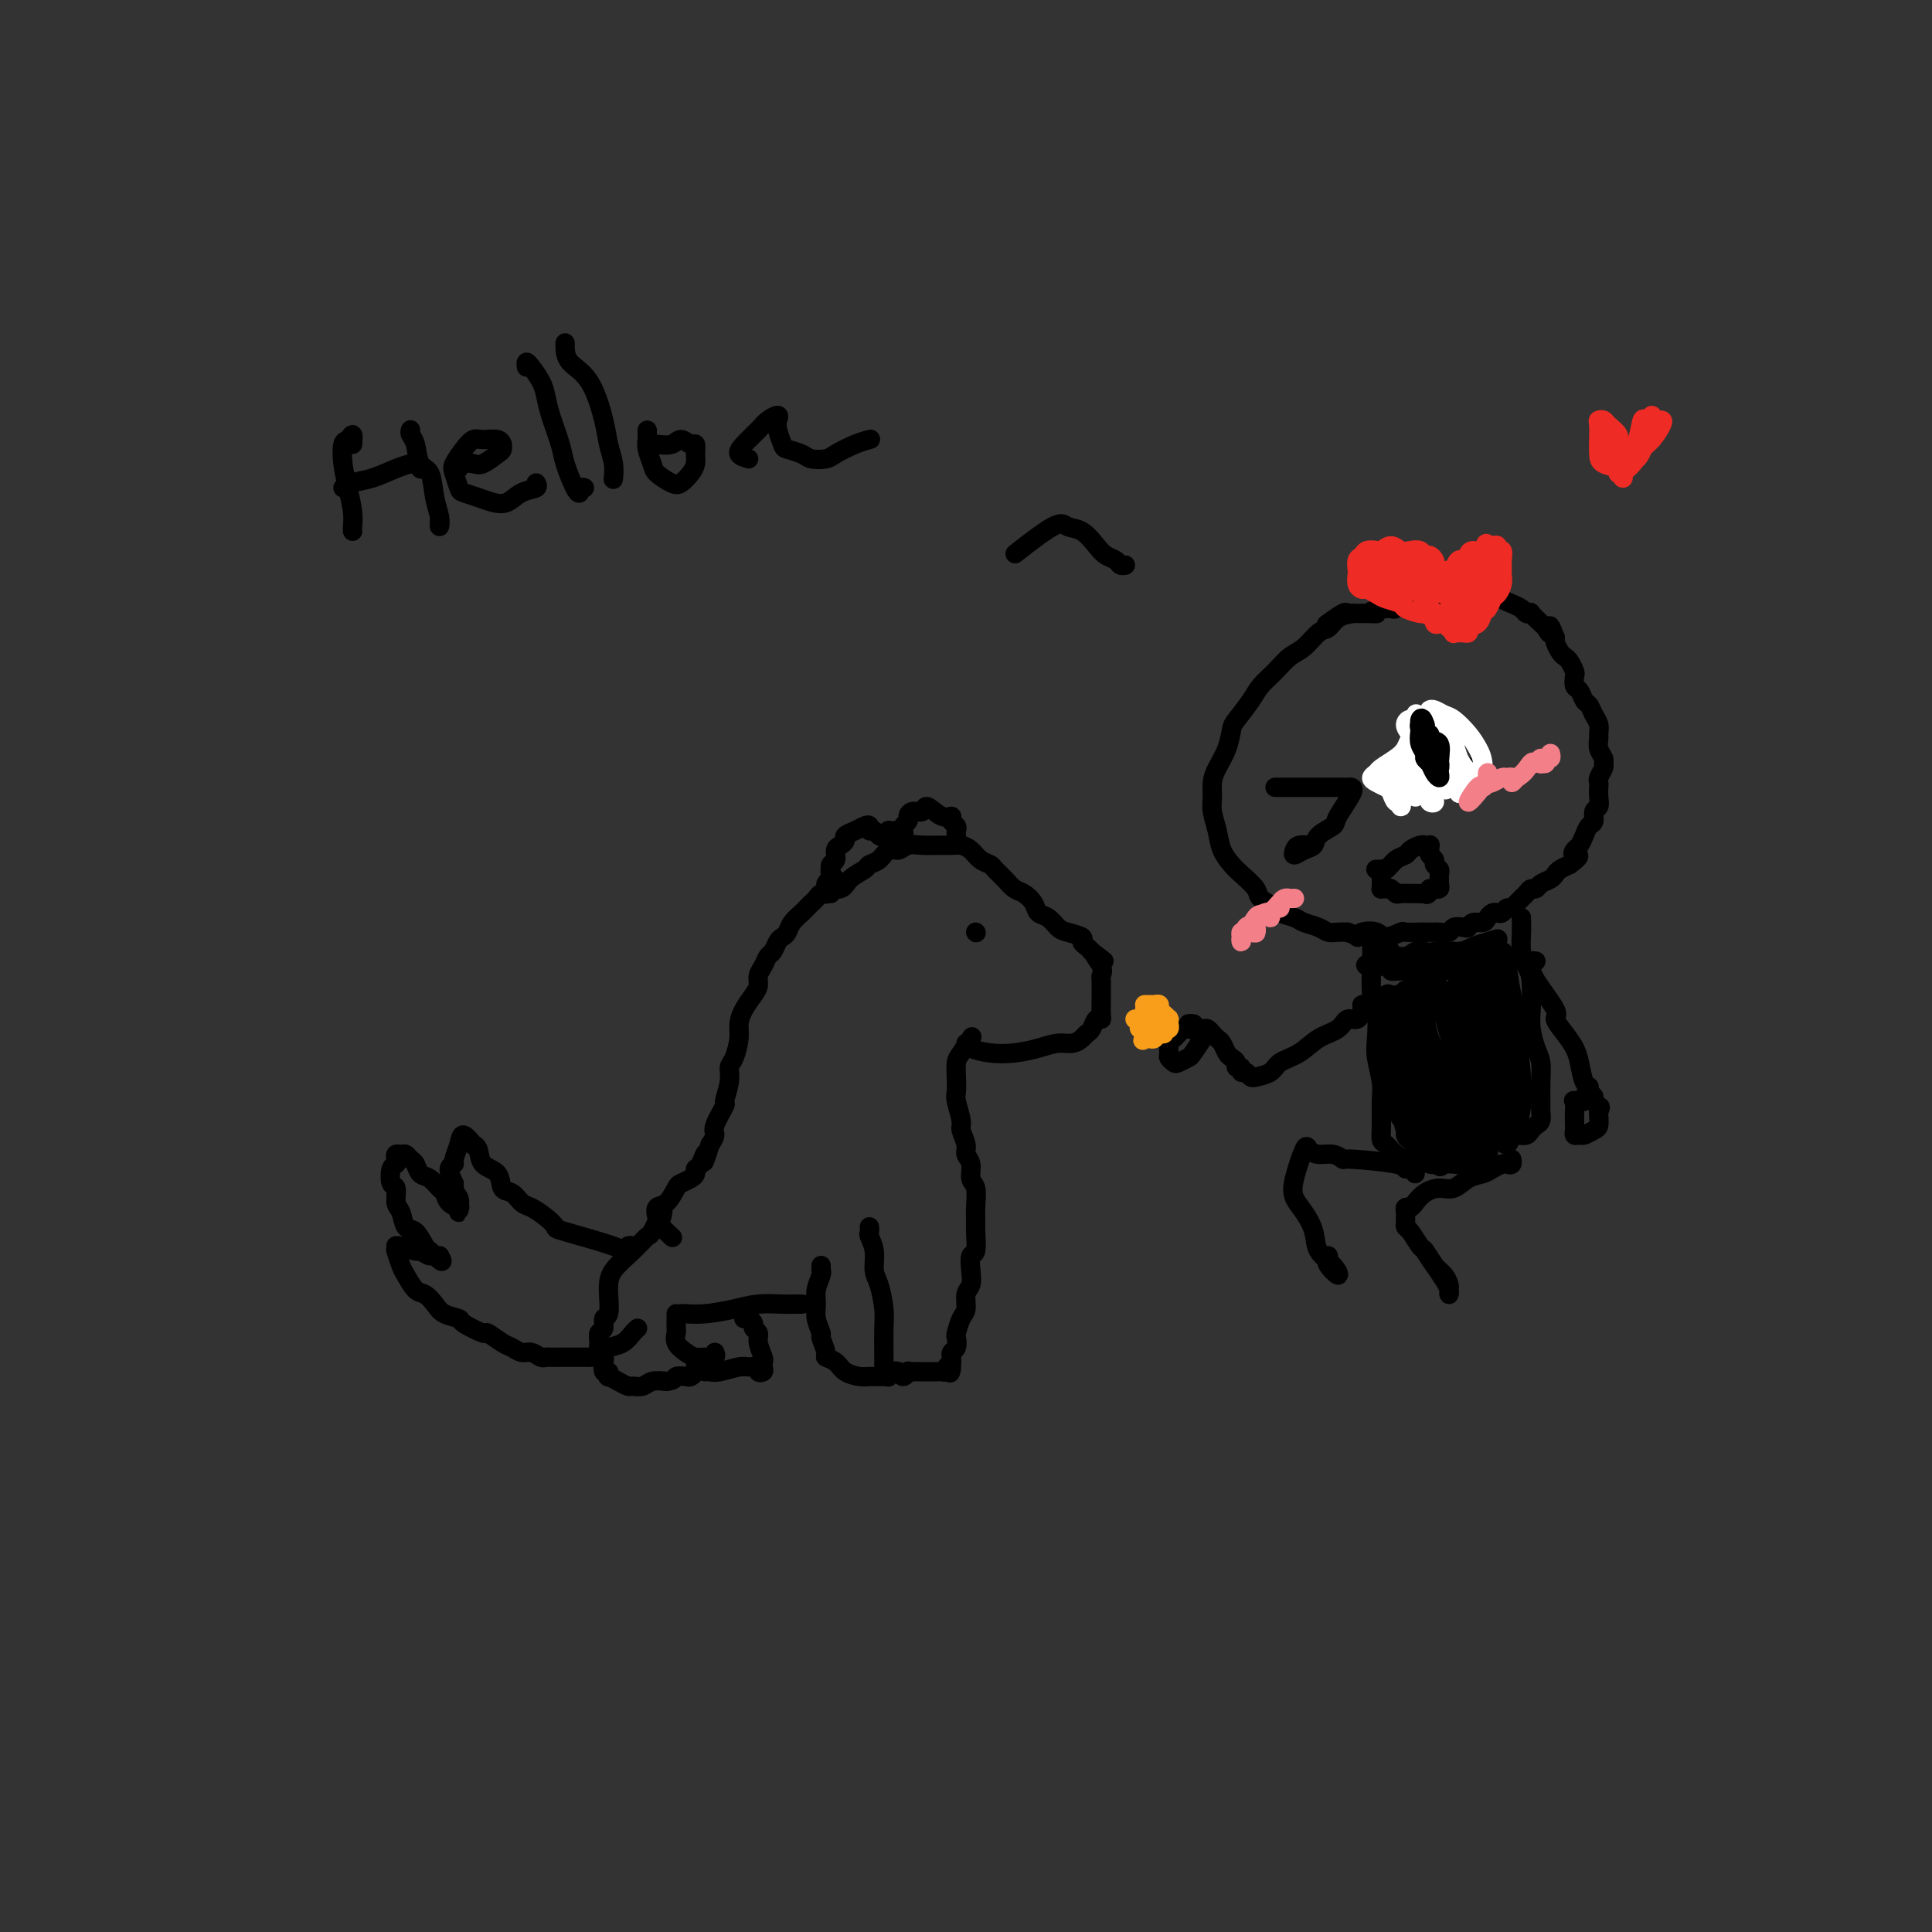 <svg viewBox='0 0 400 400' version='1.1' xmlns='http://www.w3.org/2000/svg' xmlns:xlink='http://www.w3.org/1999/xlink'><rect x="0" y="0" width="400" height="400" fill="#333333" stroke="none"/><g fill='none' stroke='#000000' stroke-width='4' stroke-linecap='round' stroke-linejoin='round'><path d='M172,185c-0.444,-0.034 -0.889,-0.067 -1,0c-0.111,0.067 0.110,0.236 0,0c-0.110,-0.236 -0.553,-0.875 0,-1c0.553,-0.125 2.102,0.266 3,0c0.898,-0.266 1.147,-1.189 2,-2c0.853,-0.811 2.312,-1.509 3,-2c0.688,-0.491 0.606,-0.776 1,-1c0.394,-0.224 1.263,-0.386 2,-1c0.737,-0.614 1.341,-1.681 2,-2c0.659,-0.319 1.374,0.111 2,0c0.626,-0.111 1.165,-0.762 2,-1c0.835,-0.238 1.967,-0.062 3,0c1.033,0.062 1.967,0.009 3,0c1.033,-0.009 2.165,0.025 3,0c0.835,-0.025 1.375,-0.110 2,0c0.625,0.110 1.336,0.413 2,1c0.664,0.587 1.280,1.456 2,2c0.720,0.544 1.543,0.761 2,1c0.457,0.239 0.546,0.501 1,1c0.454,0.499 1.273,1.237 2,2c0.727,0.763 1.364,1.551 2,2c0.636,0.449 1.273,0.558 2,1c0.727,0.442 1.544,1.218 2,2c0.456,0.782 0.550,1.572 1,2c0.450,0.428 1.254,0.496 2,1c0.746,0.504 1.432,1.444 2,2c0.568,0.556 1.017,0.726 2,1c0.983,0.274 2.501,0.651 3,1c0.499,0.349 -0.019,0.671 0,1c0.019,0.329 0.577,0.665 1,1c0.423,0.335 0.712,0.667 1,1'/><path d='M226,197c4.652,3.540 1.782,1.390 1,1c-0.782,-0.390 0.522,0.979 1,2c0.478,1.021 0.128,1.695 0,2c-0.128,0.305 -0.033,0.240 0,1c0.033,0.760 0.006,2.345 0,3c-0.006,0.655 0.010,0.378 0,1c-0.010,0.622 -0.044,2.141 0,3c0.044,0.859 0.167,1.056 0,1c-0.167,-0.056 -0.624,-0.365 -1,0c-0.376,0.365 -0.669,1.403 -1,2c-0.331,0.597 -0.699,0.751 -1,1c-0.301,0.249 -0.537,0.592 -1,1c-0.463,0.408 -1.155,0.881 -2,1c-0.845,0.119 -1.845,-0.114 -3,0c-1.155,0.114 -2.467,0.577 -4,1c-1.533,0.423 -3.286,0.807 -5,1c-1.714,0.193 -3.387,0.196 -5,0c-1.613,-0.196 -3.165,-0.591 -4,-1c-0.835,-0.409 -0.953,-0.831 -1,-1c-0.047,-0.169 -0.024,-0.084 0,0'/><path d='M202,193c0.000,0.000 0.100,0.100 0.1,0.1'/><path d='M173,184c-0.530,-0.001 -1.060,-0.001 -1,0c0.060,0.001 0.710,0.004 1,0c0.290,-0.004 0.218,-0.016 0,0c-0.218,0.016 -0.583,0.060 -1,0c-0.417,-0.060 -0.885,-0.223 -1,0c-0.115,0.223 0.124,0.834 0,1c-0.124,0.166 -0.609,-0.111 -1,0c-0.391,0.111 -0.686,0.610 -1,1c-0.314,0.390 -0.647,0.672 -1,1c-0.353,0.328 -0.724,0.704 -1,1c-0.276,0.296 -0.455,0.512 -1,1c-0.545,0.488 -1.455,1.248 -2,2c-0.545,0.752 -0.723,1.496 -1,2c-0.277,0.504 -0.651,0.768 -1,1c-0.349,0.232 -0.672,0.432 -1,1c-0.328,0.568 -0.662,1.503 -1,2c-0.338,0.497 -0.681,0.555 -1,1c-0.319,0.445 -0.614,1.277 -1,2c-0.386,0.723 -0.864,1.338 -1,2c-0.136,0.662 0.069,1.372 0,2c-0.069,0.628 -0.414,1.173 -1,2c-0.586,0.827 -1.415,1.936 -2,3c-0.585,1.064 -0.926,2.082 -1,3c-0.074,0.918 0.119,1.735 0,3c-0.119,1.265 -0.552,2.976 -1,4c-0.448,1.024 -0.912,1.360 -1,2c-0.088,0.640 0.202,1.585 0,3c-0.202,1.415 -0.894,3.299 -1,4c-0.106,0.701 0.374,0.219 0,1c-0.374,0.781 -1.601,2.826 -2,4c-0.399,1.174 0.029,1.478 0,2c-0.029,0.522 -0.514,1.261 -1,2'/><path d='M147,237c-1.884,6.068 -1.095,2.739 -1,2c0.095,-0.739 -0.503,1.112 -1,2c-0.497,0.888 -0.892,0.813 -1,1c-0.108,0.187 0.071,0.635 0,1c-0.071,0.365 -0.390,0.646 -1,1c-0.610,0.354 -1.509,0.780 -2,1c-0.491,0.220 -0.575,0.232 -1,1c-0.425,0.768 -1.192,2.290 -2,3c-0.808,0.710 -1.656,0.607 -2,1c-0.344,0.393 -0.185,1.281 0,2c0.185,0.719 0.396,1.271 1,2c0.604,0.729 1.601,1.637 2,2c0.399,0.363 0.199,0.182 0,0'/><path d='M201,215c0.196,-0.298 0.393,-0.595 0,0c-0.393,0.595 -1.374,2.083 -2,3c-0.626,0.917 -0.896,1.265 -1,2c-0.104,0.735 -0.043,1.858 0,3c0.043,1.142 0.068,2.301 0,3c-0.068,0.699 -0.230,0.936 0,2c0.230,1.064 0.850,2.955 1,4c0.150,1.045 -0.171,1.243 0,2c0.171,0.757 0.834,2.074 1,3c0.166,0.926 -0.166,1.462 0,2c0.166,0.538 0.829,1.079 1,2c0.171,0.921 -0.151,2.222 0,3c0.151,0.778 0.773,1.032 1,2c0.227,0.968 0.057,2.649 0,4c-0.057,1.351 -0.001,2.371 0,3c0.001,0.629 -0.051,0.868 0,2c0.051,1.132 0.206,3.156 0,4c-0.206,0.844 -0.772,0.509 -1,1c-0.228,0.491 -0.116,1.807 0,3c0.116,1.193 0.238,2.264 0,3c-0.238,0.736 -0.834,1.138 -1,2c-0.166,0.862 0.100,2.185 0,3c-0.100,0.815 -0.567,1.121 -1,2c-0.433,0.879 -0.834,2.331 -1,3c-0.166,0.669 -0.097,0.557 0,1c0.097,0.443 0.222,1.442 0,2c-0.222,0.558 -0.791,0.675 -1,1c-0.209,0.325 -0.056,0.857 0,1c0.056,0.143 0.016,-0.102 0,0c-0.016,0.102 -0.008,0.551 0,1'/><path d='M197,282c-0.709,3.801 0.017,1.803 0,1c-0.017,-0.803 -0.777,-0.411 -1,0c-0.223,0.411 0.092,0.842 0,1c-0.092,0.158 -0.591,0.042 -1,0c-0.409,-0.042 -0.726,-0.011 -1,0c-0.274,0.011 -0.503,0.002 -1,0c-0.497,-0.002 -1.260,0.004 -2,0c-0.740,-0.004 -1.455,-0.019 -2,0c-0.545,0.019 -0.920,0.072 -1,0c-0.080,-0.072 0.136,-0.268 0,0c-0.136,0.268 -0.624,1.000 -1,1c-0.376,0.000 -0.640,-0.731 -1,-1c-0.360,-0.269 -0.817,-0.077 -1,0c-0.183,0.077 -0.091,0.038 0,0'/><path d='M180,254c0.032,0.372 0.064,0.744 0,1c-0.064,0.256 -0.224,0.396 0,1c0.224,0.604 0.830,1.671 1,3c0.170,1.329 -0.098,2.920 0,4c0.098,1.080 0.562,1.650 1,3c0.438,1.350 0.849,3.479 1,5c0.151,1.521 0.040,2.432 0,4c-0.040,1.568 -0.011,3.791 0,5c0.011,1.209 0.003,1.402 0,2c-0.003,0.598 -0.001,1.599 0,2c0.001,0.401 0.000,0.200 0,0'/><path d='M170,262c0.008,0.434 0.017,0.868 0,1c-0.017,0.132 -0.058,-0.037 0,0c0.058,0.037 0.216,0.280 0,1c-0.216,0.720 -0.805,1.917 -1,3c-0.195,1.083 0.005,2.052 0,3c-0.005,0.948 -0.213,1.875 0,3c0.213,1.125 0.848,2.447 1,3c0.152,0.553 -0.179,0.337 0,1c0.179,0.663 0.867,2.206 1,3c0.133,0.794 -0.289,0.840 0,1c0.289,0.160 1.289,0.435 2,1c0.711,0.565 1.133,1.419 2,2c0.867,0.581 2.179,0.889 3,1c0.821,0.111 1.152,0.026 2,0c0.848,-0.026 2.213,0.007 3,0c0.787,-0.007 0.994,-0.053 1,0c0.006,0.053 -0.191,0.207 0,0c0.191,-0.207 0.769,-0.773 1,-1c0.231,-0.227 0.116,-0.113 0,0'/><path d='M166,270c-0.015,-0.000 -0.029,-0.001 0,0c0.029,0.001 0.103,0.003 0,0c-0.103,-0.003 -0.382,-0.011 -1,0c-0.618,0.011 -1.573,0.041 -3,0c-1.427,-0.041 -3.325,-0.155 -5,0c-1.675,0.155 -3.129,0.577 -5,1c-1.871,0.423 -4.161,0.845 -6,1c-1.839,0.155 -3.226,0.042 -4,0c-0.774,-0.042 -0.935,-0.012 -1,0c-0.065,0.012 -0.032,0.006 0,0'/><path d='M137,252c0.212,-0.863 0.425,-1.725 0,-1c-0.425,0.725 -1.487,3.038 -2,4c-0.513,0.962 -0.478,0.573 -1,1c-0.522,0.427 -1.603,1.670 -3,3c-1.397,1.330 -3.110,2.747 -4,4c-0.890,1.253 -0.955,2.343 -1,3c-0.045,0.657 -0.068,0.882 0,2c0.068,1.118 0.229,3.128 0,4c-0.229,0.872 -0.847,0.604 -1,1c-0.153,0.396 0.159,1.454 0,2c-0.159,0.546 -0.788,0.579 -1,1c-0.212,0.421 -0.005,1.231 0,2c0.005,0.769 -0.191,1.497 0,2c0.191,0.503 0.770,0.780 1,1c0.230,0.220 0.113,0.384 0,1c-0.113,0.616 -0.221,1.684 0,2c0.221,0.316 0.770,-0.122 1,0c0.230,0.122 0.141,0.803 0,1c-0.141,0.197 -0.333,-0.090 0,0c0.333,0.090 1.191,0.556 2,1c0.809,0.444 1.570,0.865 2,1c0.430,0.135 0.528,-0.015 1,0c0.472,0.015 1.320,0.196 2,0c0.680,-0.196 1.194,-0.770 2,-1c0.806,-0.230 1.903,-0.115 3,0'/><path d='M138,286c1.890,-0.223 1.616,-0.782 2,-1c0.384,-0.218 1.427,-0.097 2,0c0.573,0.097 0.676,0.170 1,0c0.324,-0.170 0.870,-0.582 1,-1c0.130,-0.418 -0.157,-0.843 0,-1c0.157,-0.157 0.759,-0.045 1,0c0.241,0.045 0.120,0.022 0,0'/><path d='M140,272c0.003,0.214 0.007,0.428 0,1c-0.007,0.572 -0.024,1.502 0,2c0.024,0.498 0.089,0.564 0,1c-0.089,0.436 -0.332,1.242 0,2c0.332,0.758 1.238,1.467 2,2c0.762,0.533 1.381,0.889 2,1c0.619,0.111 1.238,-0.022 2,0c0.762,0.022 1.667,0.198 2,0c0.333,-0.198 0.095,-0.771 0,-1c-0.095,-0.229 -0.048,-0.115 0,0'/><path d='M154,273c0.301,-0.088 0.601,-0.177 1,0c0.399,0.177 0.895,0.618 1,1c0.105,0.382 -0.182,0.704 0,1c0.182,0.296 0.833,0.565 1,1c0.167,0.435 -0.150,1.034 0,2c0.150,0.966 0.768,2.298 1,3c0.232,0.702 0.078,0.773 0,1c-0.078,0.227 -0.080,0.611 0,1c0.080,0.389 0.242,0.783 0,1c-0.242,0.217 -0.887,0.258 -1,0c-0.113,-0.258 0.307,-0.815 0,-1c-0.307,-0.185 -1.340,0.003 -2,0c-0.660,-0.003 -0.948,-0.197 -2,0c-1.052,0.197 -2.870,0.785 -4,1c-1.130,0.215 -1.574,0.058 -2,0c-0.426,-0.058 -0.836,-0.017 -1,0c-0.164,0.017 -0.082,0.008 0,0'/><path d='M131,258c-0.292,-0.121 -0.585,-0.241 -1,0c-0.415,0.241 -0.953,0.844 -1,1c-0.047,0.156 0.398,-0.133 -2,-1c-2.398,-0.867 -7.640,-2.311 -10,-3c-2.360,-0.689 -1.839,-0.623 -2,-1c-0.161,-0.377 -1.003,-1.198 -2,-2c-0.997,-0.802 -2.149,-1.584 -3,-2c-0.851,-0.416 -1.402,-0.466 -2,-1c-0.598,-0.534 -1.245,-1.551 -2,-2c-0.755,-0.449 -1.618,-0.331 -2,-1c-0.382,-0.669 -0.283,-2.124 -1,-3c-0.717,-0.876 -2.252,-1.172 -3,-2c-0.748,-0.828 -0.711,-2.189 -1,-3c-0.289,-0.811 -0.905,-1.072 -1,-1c-0.095,0.072 0.329,0.478 0,0c-0.329,-0.478 -1.413,-1.839 -2,-2c-0.587,-0.161 -0.677,0.880 -1,2c-0.323,1.120 -0.881,2.321 -1,3c-0.119,0.679 0.199,0.837 0,1c-0.199,0.163 -0.914,0.332 -1,1c-0.086,0.668 0.457,1.834 1,3'/><path d='M94,245c-0.083,2.100 0.709,2.348 1,3c0.291,0.652 0.080,1.706 0,2c-0.080,0.294 -0.028,-0.172 0,0c0.028,0.172 0.033,0.981 0,1c-0.033,0.019 -0.102,-0.753 0,-1c0.102,-0.247 0.375,0.032 0,0c-0.375,-0.032 -1.400,-0.375 -2,-1c-0.600,-0.625 -0.777,-1.533 -1,-2c-0.223,-0.467 -0.494,-0.492 -1,-1c-0.506,-0.508 -1.249,-1.499 -2,-2c-0.751,-0.501 -1.510,-0.512 -2,-1c-0.490,-0.488 -0.709,-1.452 -1,-2c-0.291,-0.548 -0.653,-0.680 -1,-1c-0.347,-0.320 -0.681,-0.828 -1,-1c-0.319,-0.172 -0.625,-0.007 -1,0c-0.375,0.007 -0.820,-0.145 -1,0c-0.180,0.145 -0.097,0.586 0,1c0.097,0.414 0.207,0.800 0,1c-0.207,0.200 -0.732,0.212 -1,1c-0.268,0.788 -0.280,2.352 0,3c0.280,0.648 0.851,0.381 1,1c0.149,0.619 -0.125,2.124 0,3c0.125,0.876 0.649,1.123 1,2c0.351,0.877 0.528,2.382 1,3c0.472,0.618 1.240,0.348 2,1c0.760,0.652 1.513,2.226 2,3c0.487,0.774 0.708,0.747 1,1c0.292,0.253 0.655,0.787 1,1c0.345,0.213 0.673,0.107 1,0'/><path d='M91,260c1.350,2.303 -0.276,0.561 -1,0c-0.724,-0.561 -0.548,0.060 -1,0c-0.452,-0.060 -1.533,-0.802 -2,-1c-0.467,-0.198 -0.321,0.147 -1,0c-0.679,-0.147 -2.182,-0.785 -3,-1c-0.818,-0.215 -0.952,-0.008 -1,0c-0.048,0.008 -0.010,-0.184 0,0c0.010,0.184 -0.009,0.744 0,1c0.009,0.256 0.047,0.209 0,0c-0.047,-0.209 -0.178,-0.579 0,0c0.178,0.579 0.667,2.108 1,3c0.333,0.892 0.510,1.146 1,2c0.490,0.854 1.291,2.309 2,3c0.709,0.691 1.324,0.617 2,1c0.676,0.383 1.411,1.221 2,2c0.589,0.779 1.031,1.499 2,2c0.969,0.501 2.466,0.782 3,1c0.534,0.218 0.107,0.373 1,1c0.893,0.627 3.107,1.727 4,2c0.893,0.273 0.466,-0.282 1,0c0.534,0.282 2.031,1.400 3,2c0.969,0.600 1.412,0.683 2,1c0.588,0.317 1.322,0.870 2,1c0.678,0.130 1.299,-0.161 2,0c0.701,0.161 1.481,0.775 2,1c0.519,0.225 0.776,0.060 1,0c0.224,-0.060 0.416,-0.016 1,0c0.584,0.016 1.558,0.004 2,0c0.442,-0.004 0.350,-0.001 1,0c0.650,0.001 2.043,0.000 3,0c0.957,-0.000 1.479,-0.000 2,0'/><path d='M122,281c2.539,-0.020 1.885,-0.569 2,-1c0.115,-0.431 0.998,-0.742 2,-1c1.002,-0.258 2.124,-0.461 3,-1c0.876,-0.539 1.505,-1.414 2,-2c0.495,-0.586 0.856,-0.882 1,-1c0.144,-0.118 0.072,-0.059 0,0'/><path d='M280,127c-1.083,0.205 -2.166,0.410 -3,1c-0.834,0.590 -1.419,1.564 -2,2c-0.581,0.436 -1.157,0.332 -2,1c-0.843,0.668 -1.954,2.106 -3,3c-1.046,0.894 -2.028,1.245 -3,2c-0.972,0.755 -1.934,1.916 -3,3c-1.066,1.084 -2.235,2.092 -3,3c-0.765,0.908 -1.126,1.716 -2,3c-0.874,1.284 -2.263,3.043 -3,4c-0.737,0.957 -0.824,1.113 -1,2c-0.176,0.887 -0.440,2.505 -1,4c-0.560,1.495 -1.415,2.868 -2,4c-0.585,1.132 -0.901,2.025 -1,3c-0.099,0.975 0.018,2.033 0,3c-0.018,0.967 -0.172,1.844 0,3c0.172,1.156 0.670,2.593 1,4c0.330,1.407 0.492,2.785 1,4c0.508,1.215 1.363,2.266 2,3c0.637,0.734 1.058,1.152 2,2c0.942,0.848 2.406,2.125 3,3c0.594,0.875 0.318,1.348 1,2c0.682,0.652 2.322,1.484 3,2c0.678,0.516 0.394,0.716 1,1c0.606,0.284 2.102,0.650 3,1c0.898,0.350 1.199,0.682 2,1c0.801,0.318 2.101,0.621 3,1c0.899,0.379 1.396,0.833 2,1c0.604,0.167 1.315,0.048 2,0c0.685,-0.048 1.342,-0.024 2,0'/><path d='M279,193c2.756,1.055 2.147,1.193 2,1c-0.147,-0.193 0.168,-0.717 1,-1c0.832,-0.283 2.181,-0.324 3,0c0.819,0.324 1.107,1.015 2,1c0.893,-0.015 2.390,-0.736 3,-1c0.610,-0.264 0.333,-0.071 1,0c0.667,0.071 2.277,0.020 3,0c0.723,-0.020 0.560,-0.009 1,0c0.440,0.009 1.484,0.016 2,0c0.516,-0.016 0.506,-0.056 1,0c0.494,0.056 1.493,0.207 2,0c0.507,-0.207 0.521,-0.773 1,-1c0.479,-0.227 1.424,-0.116 2,0c0.576,0.116 0.784,0.238 1,0c0.216,-0.238 0.439,-0.834 1,-1c0.561,-0.166 1.460,0.100 2,0c0.540,-0.100 0.722,-0.567 1,-1c0.278,-0.433 0.652,-0.834 1,-1c0.348,-0.166 0.670,-0.099 1,0c0.330,0.099 0.670,0.230 1,0c0.330,-0.230 0.652,-0.822 1,-1c0.348,-0.178 0.724,0.058 1,0c0.276,-0.058 0.454,-0.411 1,-1c0.546,-0.589 1.459,-1.415 2,-2c0.541,-0.585 0.708,-0.930 1,-1c0.292,-0.070 0.707,0.136 1,0c0.293,-0.136 0.462,-0.614 1,-1c0.538,-0.386 1.443,-0.681 2,-1c0.557,-0.319 0.765,-0.663 1,-1c0.235,-0.337 0.496,-0.668 1,-1c0.504,-0.332 1.252,-0.666 2,-1'/><path d='M325,179c3.024,-2.258 1.583,-1.905 1,-2c-0.583,-0.095 -0.310,-0.640 0,-1c0.310,-0.360 0.656,-0.534 1,-1c0.344,-0.466 0.684,-1.223 1,-2c0.316,-0.777 0.606,-1.573 1,-2c0.394,-0.427 0.890,-0.485 1,-1c0.110,-0.515 -0.166,-1.486 0,-2c0.166,-0.514 0.776,-0.570 1,-1c0.224,-0.430 0.064,-1.232 0,-2c-0.064,-0.768 -0.031,-1.501 0,-2c0.031,-0.499 0.062,-0.763 0,-1c-0.062,-0.237 -0.217,-0.447 0,-1c0.217,-0.553 0.804,-1.447 1,-2c0.196,-0.553 -0.000,-0.763 0,-1c0.000,-0.237 0.197,-0.500 0,-1c-0.197,-0.500 -0.788,-1.236 -1,-2c-0.212,-0.764 -0.046,-1.557 0,-2c0.046,-0.443 -0.029,-0.537 0,-1c0.029,-0.463 0.163,-1.294 0,-2c-0.163,-0.706 -0.622,-1.287 -1,-2c-0.378,-0.713 -0.676,-1.557 -1,-2c-0.324,-0.443 -0.674,-0.485 -1,-1c-0.326,-0.515 -0.626,-1.504 -1,-2c-0.374,-0.496 -0.821,-0.500 -1,-1c-0.179,-0.500 -0.089,-1.495 0,-2c0.089,-0.505 0.178,-0.520 0,-1c-0.178,-0.480 -0.622,-1.424 -1,-2c-0.378,-0.576 -0.689,-0.783 -1,-1c-0.311,-0.217 -0.622,-0.443 -1,-1c-0.378,-0.557 -0.822,-1.445 -1,-2c-0.178,-0.555 -0.089,-0.778 0,-1'/><path d='M322,132c-1.720,-4.350 -1.020,-1.726 -1,-1c0.020,0.726 -0.639,-0.446 -1,-1c-0.361,-0.554 -0.424,-0.491 -1,-1c-0.576,-0.509 -1.665,-1.590 -2,-2c-0.335,-0.410 0.084,-0.147 0,0c-0.084,0.147 -0.671,0.180 -1,0c-0.329,-0.180 -0.402,-0.574 -1,-1c-0.598,-0.426 -1.723,-0.885 -2,-1c-0.277,-0.115 0.294,0.113 0,0c-0.294,-0.113 -1.454,-0.566 -2,-1c-0.546,-0.434 -0.479,-0.848 -1,-1c-0.521,-0.152 -1.630,-0.041 -2,0c-0.370,0.041 0.000,0.011 0,0c-0.000,-0.011 -0.371,-0.003 -1,0c-0.629,0.003 -1.516,0.001 -2,0c-0.484,-0.001 -0.566,-0.000 -1,0c-0.434,0.000 -1.220,0.000 -2,0c-0.780,-0.000 -1.553,0.000 -2,0c-0.447,-0.000 -0.567,-0.001 -1,0c-0.433,0.001 -1.181,0.003 -2,0c-0.819,-0.003 -1.711,-0.011 -2,0c-0.289,0.011 0.025,0.040 0,0c-0.025,-0.040 -0.388,-0.151 -1,0c-0.612,0.151 -1.473,0.562 -2,1c-0.527,0.438 -0.718,0.902 -1,1c-0.282,0.098 -0.654,-0.170 -1,0c-0.346,0.170 -0.667,0.778 -1,1c-0.333,0.222 -0.677,0.060 -1,0c-0.323,-0.060 -0.625,-0.016 -1,0c-0.375,0.016 -0.821,0.005 -1,0c-0.179,-0.005 -0.089,-0.002 0,0'/><path d='M286,126c-3.831,0.691 -1.407,0.917 -1,1c0.407,0.083 -1.201,0.023 -2,0c-0.799,-0.023 -0.789,-0.008 -1,0c-0.211,0.008 -0.642,0.010 -1,0c-0.358,-0.010 -0.643,-0.030 -1,0c-0.357,0.030 -0.786,0.111 -1,0c-0.214,-0.111 -0.211,-0.415 -1,0c-0.789,0.415 -2.368,1.547 -3,2c-0.632,0.453 -0.316,0.226 0,0'/><path d='M265,163c-0.608,-0.000 -1.216,-0.000 -1,0c0.216,0.000 1.256,0.000 2,0c0.744,-0.000 1.194,-0.000 2,0c0.806,0.000 1.969,0.000 3,0c1.031,-0.000 1.929,-0.001 3,0c1.071,0.001 2.314,0.003 3,0c0.686,-0.003 0.814,-0.013 1,0c0.186,0.013 0.432,0.048 1,0c0.568,-0.048 1.460,-0.178 1,1c-0.460,1.178 -2.272,3.663 -3,5c-0.728,1.337 -0.370,1.526 -1,2c-0.630,0.474 -2.246,1.235 -3,2c-0.754,0.765 -0.645,1.536 -1,2c-0.355,0.464 -1.174,0.622 -2,1c-0.826,0.378 -1.661,0.977 -2,1c-0.339,0.023 -0.184,-0.530 0,-1c0.184,-0.470 0.396,-0.857 1,-1c0.604,-0.143 1.601,-0.041 2,0c0.399,0.041 0.199,0.020 0,0'/><path d='M296,149c0.026,-0.628 0.052,-1.257 0,-1c-0.052,0.257 -0.180,1.398 -1,3c-0.820,1.602 -2.330,3.664 -3,5c-0.670,1.336 -0.500,1.945 -1,3c-0.500,1.055 -1.669,2.556 -2,3c-0.331,0.444 0.175,-0.167 0,0c-0.175,0.167 -1.030,1.113 1,1c2.030,-0.113 6.947,-1.284 9,-2c2.053,-0.716 1.244,-0.976 1,-1c-0.244,-0.024 0.079,0.190 1,0c0.921,-0.190 2.440,-0.782 3,-1c0.560,-0.218 0.160,-0.062 0,0c-0.160,0.062 -0.080,0.031 0,0'/><path d='M285,180c-0.118,-0.004 -0.236,-0.008 0,0c0.236,0.008 0.827,0.027 1,0c0.173,-0.027 -0.071,-0.101 0,0c0.071,0.101 0.456,0.377 1,0c0.544,-0.377 1.246,-1.407 2,-2c0.754,-0.593 1.560,-0.747 2,-1c0.440,-0.253 0.514,-0.603 1,-1c0.486,-0.397 1.384,-0.839 2,-1c0.616,-0.161 0.950,-0.040 1,0c0.050,0.040 -0.184,-0.000 0,0c0.184,0.000 0.785,0.042 1,0c0.215,-0.042 0.042,-0.166 0,0c-0.042,0.166 0.045,0.622 0,1c-0.045,0.378 -0.222,0.679 0,1c0.222,0.321 0.844,0.664 1,1c0.156,0.336 -0.155,0.667 0,1c0.155,0.333 0.775,0.667 1,1c0.225,0.333 0.056,0.664 0,1c-0.056,0.336 -0.000,0.679 0,1c0.000,0.321 -0.055,0.622 0,1c0.055,0.378 0.221,0.833 0,1c-0.221,0.167 -0.829,0.045 -1,0c-0.171,-0.045 0.094,-0.013 0,0c-0.094,0.013 -0.547,0.006 -1,0'/><path d='M296,184c-0.102,1.619 -0.857,1.166 -1,1c-0.143,-0.166 0.327,-0.043 0,0c-0.327,0.043 -1.450,0.008 -2,0c-0.550,-0.008 -0.528,0.012 -1,0c-0.472,-0.012 -1.437,-0.056 -2,0c-0.563,0.056 -0.725,0.212 -1,0c-0.275,-0.212 -0.662,-0.792 -1,-1c-0.338,-0.208 -0.626,-0.044 -1,0c-0.374,0.044 -0.832,-0.030 -1,0c-0.168,0.030 -0.045,0.166 0,0c0.045,-0.166 0.012,-0.632 0,-1c-0.012,-0.368 -0.003,-0.638 0,-1c0.003,-0.362 0.001,-0.818 0,-1c-0.001,-0.182 -0.000,-0.091 0,0'/></g>
<g fill='none' stroke='#EE2B24' stroke-width='4' stroke-linecap='round' stroke-linejoin='round'><path d='M299,120c-0.453,-0.839 -0.905,-1.677 -1,-2c-0.095,-0.323 0.168,-0.129 0,0c-0.168,0.129 -0.766,0.193 -1,0c-0.234,-0.193 -0.103,-0.644 0,-1c0.103,-0.356 0.179,-0.618 0,-1c-0.179,-0.382 -0.614,-0.886 -1,-1c-0.386,-0.114 -0.722,0.161 -1,0c-0.278,-0.161 -0.498,-0.757 -1,-1c-0.502,-0.243 -1.285,-0.131 -2,0c-0.715,0.131 -1.361,0.283 -2,0c-0.639,-0.283 -1.270,-1.001 -2,-1c-0.730,0.001 -1.558,0.720 -2,1c-0.442,0.280 -0.497,0.120 -1,0c-0.503,-0.120 -1.455,-0.202 -2,0c-0.545,0.202 -0.683,0.688 -1,1c-0.317,0.312 -0.814,0.452 -1,1c-0.186,0.548 -0.062,1.505 0,2c0.062,0.495 0.061,0.528 0,1c-0.061,0.472 -0.184,1.383 0,2c0.184,0.617 0.673,0.939 1,1c0.327,0.061 0.491,-0.139 1,0c0.509,0.139 1.362,0.615 2,1c0.638,0.385 1.059,0.677 2,1c0.941,0.323 2.401,0.678 3,1c0.599,0.322 0.335,0.611 1,1c0.665,0.389 2.258,0.878 3,1c0.742,0.122 0.632,-0.122 1,0c0.368,0.122 1.215,0.610 2,1c0.785,0.390 1.510,0.683 2,1c0.490,0.317 0.745,0.659 1,1'/><path d='M300,130c3.160,1.332 1.560,0.161 1,0c-0.560,-0.161 -0.081,0.689 0,1c0.081,0.311 -0.237,0.083 0,0c0.237,-0.083 1.029,-0.023 1,0c-0.029,0.023 -0.879,0.007 -1,0c-0.121,-0.007 0.488,-0.005 1,0c0.512,0.005 0.929,0.014 1,0c0.071,-0.014 -0.202,-0.049 0,0c0.202,0.049 0.880,0.183 1,0c0.120,-0.183 -0.319,-0.683 0,-1c0.319,-0.317 1.395,-0.451 2,-1c0.605,-0.549 0.740,-1.512 1,-2c0.260,-0.488 0.644,-0.502 1,-1c0.356,-0.498 0.684,-1.481 1,-2c0.316,-0.519 0.621,-0.573 1,-1c0.379,-0.427 0.833,-1.226 1,-2c0.167,-0.774 0.046,-1.522 0,-2c-0.046,-0.478 -0.016,-0.687 0,-1c0.016,-0.313 0.019,-0.729 0,-1c-0.019,-0.271 -0.060,-0.398 0,-1c0.060,-0.602 0.223,-1.678 0,-2c-0.223,-0.322 -0.830,0.110 -1,0c-0.170,-0.110 0.099,-0.761 0,-1c-0.099,-0.239 -0.565,-0.064 -1,0c-0.435,0.064 -0.839,0.018 -1,0c-0.161,-0.018 -0.081,-0.009 0,0'/><path d='M308,113c-0.433,-1.309 -0.515,0.418 -1,1c-0.485,0.582 -1.372,0.020 -2,0c-0.628,-0.020 -0.995,0.502 -1,1c-0.005,0.498 0.352,0.974 0,1c-0.352,0.026 -1.415,-0.397 -2,0c-0.585,0.397 -0.693,1.612 -1,2c-0.307,0.388 -0.814,-0.053 -1,0c-0.186,0.053 -0.051,0.600 0,1c0.051,0.400 0.017,0.653 0,1c-0.017,0.347 -0.018,0.786 0,1c0.018,0.214 0.056,0.202 0,0c-0.056,-0.202 -0.208,-0.593 0,-1c0.208,-0.407 0.774,-0.831 1,-1c0.226,-0.169 0.113,-0.085 0,0'/><path d='M310,117c-0.455,-0.073 -0.911,-0.146 -1,0c-0.089,0.146 0.187,0.511 0,1c-0.187,0.489 -0.839,1.102 -1,2c-0.161,0.898 0.167,2.083 0,3c-0.167,0.917 -0.830,1.568 -1,2c-0.170,0.432 0.155,0.646 0,1c-0.155,0.354 -0.788,0.849 -1,1c-0.212,0.151 -0.003,-0.043 0,0c0.003,0.043 -0.199,0.322 0,0c0.199,-0.322 0.801,-1.245 1,-2c0.199,-0.755 -0.003,-1.342 0,-2c0.003,-0.658 0.212,-1.386 0,-2c-0.212,-0.614 -0.845,-1.115 -1,-1c-0.155,0.115 0.169,0.847 0,1c-0.169,0.153 -0.830,-0.272 -1,0c-0.170,0.272 0.150,1.240 0,2c-0.150,0.760 -0.772,1.311 -1,2c-0.228,0.689 -0.062,1.517 0,2c0.062,0.483 0.019,0.621 0,1c-0.019,0.379 -0.016,1.000 0,1c0.016,0.000 0.044,-0.620 0,-1c-0.044,-0.380 -0.159,-0.519 0,-1c0.159,-0.481 0.593,-1.302 1,-2c0.407,-0.698 0.786,-1.273 1,-2c0.214,-0.727 0.264,-1.607 0,-2c-0.264,-0.393 -0.840,-0.298 -1,0c-0.160,0.298 0.097,0.799 0,1c-0.097,0.201 -0.549,0.100 -1,0'/><path d='M304,122c0.065,-0.635 0.227,0.278 0,1c-0.227,0.722 -0.842,1.251 -1,2c-0.158,0.749 0.140,1.716 0,2c-0.140,0.284 -0.718,-0.116 -1,0c-0.282,0.116 -0.268,0.748 0,1c0.268,0.252 0.790,0.124 1,0c0.210,-0.124 0.109,-0.244 0,-1c-0.109,-0.756 -0.224,-2.148 0,-3c0.224,-0.852 0.789,-1.165 1,-2c0.211,-0.835 0.068,-2.193 0,-3c-0.068,-0.807 -0.060,-1.062 0,-1c0.060,0.062 0.173,0.440 0,1c-0.173,0.560 -0.631,1.300 -1,2c-0.369,0.700 -0.649,1.359 -1,2c-0.351,0.641 -0.773,1.265 -1,2c-0.227,0.735 -0.257,1.581 0,2c0.257,0.419 0.802,0.411 1,0c0.198,-0.411 0.048,-1.224 0,-2c-0.048,-0.776 0.004,-1.515 0,-2c-0.004,-0.485 -0.066,-0.718 0,-1c0.066,-0.282 0.258,-0.614 0,-1c-0.258,-0.386 -0.966,-0.825 -1,-1c-0.034,-0.175 0.607,-0.086 1,0c0.393,0.086 0.538,0.167 1,0c0.462,-0.167 1.240,-0.583 2,-1c0.760,-0.417 1.503,-0.833 2,-1c0.497,-0.167 0.749,-0.083 1,0'/><path d='M308,118c1.088,-0.474 0.306,-0.659 0,-1c-0.306,-0.341 -0.138,-0.839 0,-1c0.138,-0.161 0.244,0.014 0,0c-0.244,-0.014 -0.838,-0.217 -1,0c-0.162,0.217 0.107,0.853 0,1c-0.107,0.147 -0.592,-0.194 -1,0c-0.408,0.194 -0.739,0.924 -1,1c-0.261,0.076 -0.451,-0.502 -1,0c-0.549,0.502 -1.458,2.085 -2,3c-0.542,0.915 -0.719,1.163 -1,2c-0.281,0.837 -0.668,2.265 -1,3c-0.332,0.735 -0.610,0.779 -1,1c-0.390,0.221 -0.892,0.621 -1,1c-0.108,0.379 0.178,0.737 0,1c-0.178,0.263 -0.818,0.432 -1,0c-0.182,-0.432 0.096,-1.463 0,-2c-0.096,-0.537 -0.565,-0.579 -1,-1c-0.435,-0.421 -0.835,-1.220 -1,-2c-0.165,-0.780 -0.097,-1.541 0,-2c0.097,-0.459 0.221,-0.617 0,-1c-0.221,-0.383 -0.788,-0.990 -1,-1c-0.212,-0.010 -0.071,0.578 0,1c0.071,0.422 0.072,0.677 0,1c-0.072,0.323 -0.215,0.714 0,1c0.215,0.286 0.790,0.467 1,1c0.210,0.533 0.057,1.418 0,2c-0.057,0.582 -0.018,0.860 0,1c0.018,0.140 0.015,0.141 0,0c-0.015,-0.141 -0.043,-0.422 0,-1c0.043,-0.578 0.155,-1.451 0,-2c-0.155,-0.549 -0.578,-0.775 -1,-1'/><path d='M294,123c-0.846,-1.618 -0.959,-3.162 -1,-4c-0.041,-0.838 -0.008,-0.969 0,-1c0.008,-0.031 -0.008,0.037 0,0c0.008,-0.037 0.040,-0.178 0,0c-0.040,0.178 -0.151,0.675 0,1c0.151,0.325 0.566,0.480 1,1c0.434,0.520 0.888,1.407 1,2c0.112,0.593 -0.118,0.893 0,1c0.118,0.107 0.583,0.023 1,0c0.417,-0.023 0.787,0.015 1,0c0.213,-0.015 0.267,-0.085 0,0c-0.267,0.085 -0.857,0.324 -1,0c-0.143,-0.324 0.162,-1.212 0,-2c-0.162,-0.788 -0.791,-1.476 -1,-2c-0.209,-0.524 0.003,-0.885 0,-1c-0.003,-0.115 -0.222,0.014 0,0c0.222,-0.014 0.884,-0.171 1,0c0.116,0.171 -0.315,0.671 0,1c0.315,0.329 1.377,0.489 2,1c0.623,0.511 0.806,1.374 1,2c0.194,0.626 0.400,1.016 0,1c-0.400,-0.016 -1.407,-0.439 -2,-1c-0.593,-0.561 -0.772,-1.261 -1,-2c-0.228,-0.739 -0.506,-1.516 -1,-2c-0.494,-0.484 -1.205,-0.676 -2,-1c-0.795,-0.324 -1.676,-0.779 -2,-1c-0.324,-0.221 -0.093,-0.206 0,0c0.093,0.206 0.046,0.603 0,1'/><path d='M291,117c-1.238,-0.656 -0.332,0.705 0,1c0.332,0.295 0.089,-0.474 0,0c-0.089,0.474 -0.024,2.193 0,3c0.024,0.807 0.006,0.703 0,1c-0.006,0.297 -0.001,0.995 0,1c0.001,0.005 -0.003,-0.682 0,-1c0.003,-0.318 0.012,-0.267 0,-1c-0.012,-0.733 -0.046,-2.250 0,-3c0.046,-0.750 0.170,-0.734 0,-1c-0.170,-0.266 -0.635,-0.815 -1,-1c-0.365,-0.185 -0.631,-0.005 -1,0c-0.369,0.005 -0.843,-0.164 -1,0c-0.157,0.164 0.001,0.661 0,1c-0.001,0.339 -0.162,0.519 0,1c0.162,0.481 0.647,1.261 1,2c0.353,0.739 0.575,1.435 1,2c0.425,0.565 1.053,0.999 1,1c-0.053,0.001 -0.787,-0.430 -1,-1c-0.213,-0.570 0.097,-1.277 0,-2c-0.097,-0.723 -0.599,-1.462 -1,-2c-0.401,-0.538 -0.700,-0.877 -1,-1c-0.300,-0.123 -0.602,-0.031 -1,0c-0.398,0.031 -0.892,-0.001 -1,0c-0.108,0.001 0.171,0.033 0,0c-0.171,-0.033 -0.792,-0.130 -1,0c-0.208,0.130 -0.004,0.489 0,1c0.004,0.511 -0.191,1.176 0,2c0.191,0.824 0.769,1.807 1,2c0.231,0.193 0.116,-0.403 0,-1'/><path d='M286,121c-0.023,0.438 -0.581,-0.468 -1,-1c-0.419,-0.532 -0.701,-0.690 -1,-1c-0.299,-0.310 -0.616,-0.773 -1,-1c-0.384,-0.227 -0.835,-0.218 -1,0c-0.165,0.218 -0.044,0.646 0,1c0.044,0.354 0.012,0.634 0,1c-0.012,0.366 -0.003,0.819 0,1c0.003,0.181 0.002,0.091 0,0'/></g>
<g fill='none' stroke='#000000' stroke-width='4' stroke-linecap='round' stroke-linejoin='round'><path d='M284,193c-0.001,-0.063 -0.001,-0.127 0,0c0.001,0.127 0.004,0.444 0,1c-0.004,0.556 -0.015,1.352 0,2c0.015,0.648 0.056,1.147 0,3c-0.056,1.853 -0.207,5.059 0,7c0.207,1.941 0.773,2.618 1,4c0.227,1.382 0.113,3.468 0,5c-0.113,1.532 -0.227,2.508 0,4c0.227,1.492 0.795,3.498 1,5c0.205,1.502 0.046,2.500 0,4c-0.046,1.500 0.020,3.502 0,5c-0.020,1.498 -0.127,2.493 0,3c0.127,0.507 0.489,0.527 1,1c0.511,0.473 1.171,1.398 2,2c0.829,0.602 1.826,0.879 2,1c0.174,0.121 -0.474,0.085 0,0c0.474,-0.085 2.071,-0.218 3,0c0.929,0.218 1.191,0.786 2,1c0.809,0.214 2.166,0.072 3,0c0.834,-0.072 1.145,-0.075 2,0c0.855,0.075 2.253,0.227 3,0c0.747,-0.227 0.841,-0.831 1,-1c0.159,-0.169 0.383,0.099 1,0c0.617,-0.099 1.628,-0.565 2,-1c0.372,-0.435 0.106,-0.839 0,-1c-0.106,-0.161 -0.053,-0.081 0,0'/><path d='M315,190c-0.006,0.297 -0.012,0.593 0,1c0.012,0.407 0.042,0.923 0,2c-0.042,1.077 -0.156,2.713 0,4c0.156,1.287 0.580,2.224 1,3c0.420,0.776 0.834,1.389 1,3c0.166,1.611 0.083,4.219 0,6c-0.083,1.781 -0.166,2.736 0,4c0.166,1.264 0.580,2.838 1,4c0.420,1.162 0.845,1.912 1,3c0.155,1.088 0.039,2.515 0,4c-0.039,1.485 0.001,3.028 0,4c-0.001,0.972 -0.041,1.375 0,2c0.041,0.625 0.164,1.474 0,2c-0.164,0.526 -0.614,0.729 -1,1c-0.386,0.271 -0.709,0.609 -1,1c-0.291,0.391 -0.552,0.836 -1,1c-0.448,0.164 -1.083,0.048 -2,0c-0.917,-0.048 -2.116,-0.027 -3,0c-0.884,0.027 -1.452,0.060 -2,0c-0.548,-0.060 -1.075,-0.212 -2,0c-0.925,0.212 -2.249,0.788 -3,1c-0.751,0.212 -0.929,0.061 -1,0c-0.071,-0.061 -0.036,-0.030 0,0'/><path d='M288,224c0.328,1.029 0.656,2.058 1,3c0.344,0.942 0.705,1.798 1,3c0.295,1.202 0.524,2.751 1,4c0.476,1.249 1.197,2.199 2,3c0.803,0.801 1.686,1.454 2,2c0.314,0.546 0.057,0.985 0,1c-0.057,0.015 0.084,-0.393 0,-1c-0.084,-0.607 -0.394,-1.411 -1,-2c-0.606,-0.589 -1.508,-0.962 -2,-2c-0.492,-1.038 -0.573,-2.739 -1,-4c-0.427,-1.261 -1.199,-2.080 -2,-3c-0.801,-0.920 -1.633,-1.939 -2,-2c-0.367,-0.061 -0.271,0.838 0,1c0.271,0.162 0.718,-0.411 1,0c0.282,0.411 0.401,1.805 1,3c0.599,1.195 1.678,2.189 2,3c0.322,0.811 -0.113,1.438 0,2c0.113,0.562 0.774,1.058 1,1c0.226,-0.058 0.017,-0.669 0,-1c-0.017,-0.331 0.160,-0.382 0,-1c-0.160,-0.618 -0.655,-1.804 -1,-3c-0.345,-1.196 -0.539,-2.403 -1,-4c-0.461,-1.597 -1.190,-3.583 -2,-5c-0.810,-1.417 -1.699,-2.264 -2,-3c-0.301,-0.736 -0.012,-1.362 0,-1c0.012,0.362 -0.254,1.711 0,3c0.254,1.289 1.027,2.520 2,4c0.973,1.480 2.148,3.211 3,5c0.852,1.789 1.383,3.635 2,5c0.617,1.365 1.319,2.247 2,3c0.681,0.753 1.340,1.376 2,2'/><path d='M297,240c1.920,3.204 1.219,0.714 1,-1c-0.219,-1.714 0.045,-2.653 0,-4c-0.045,-1.347 -0.398,-3.101 -1,-5c-0.602,-1.899 -1.454,-3.941 -2,-6c-0.546,-2.059 -0.788,-4.135 -1,-6c-0.212,-1.865 -0.395,-3.520 -1,-5c-0.605,-1.480 -1.630,-2.786 -2,-3c-0.370,-0.214 -0.083,0.665 0,1c0.083,0.335 -0.038,0.128 0,1c0.038,0.872 0.233,2.825 1,5c0.767,2.175 2.104,4.574 3,7c0.896,2.426 1.351,4.880 2,7c0.649,2.120 1.491,3.906 2,5c0.509,1.094 0.684,1.496 1,2c0.316,0.504 0.773,1.110 1,1c0.227,-0.110 0.224,-0.937 0,-2c-0.224,-1.063 -0.670,-2.362 -1,-4c-0.330,-1.638 -0.543,-3.616 -1,-6c-0.457,-2.384 -1.158,-5.173 -2,-8c-0.842,-2.827 -1.824,-5.692 -3,-8c-1.176,-2.308 -2.547,-4.057 -3,-5c-0.453,-0.943 0.014,-1.078 0,-1c-0.014,0.078 -0.507,0.368 -1,1c-0.493,0.632 -0.987,1.604 -1,3c-0.013,1.396 0.456,3.215 1,5c0.544,1.785 1.165,3.538 2,6c0.835,2.462 1.884,5.635 3,8c1.116,2.365 2.299,3.923 3,5c0.701,1.077 0.919,1.675 1,2c0.081,0.325 0.023,0.379 0,0c-0.023,-0.379 -0.012,-1.189 0,-2'/><path d='M299,233c1.018,1.686 -0.935,-3.600 -2,-7c-1.065,-3.400 -1.240,-4.913 -2,-7c-0.760,-2.087 -2.103,-4.748 -3,-7c-0.897,-2.252 -1.348,-4.097 -2,-5c-0.652,-0.903 -1.504,-0.865 -2,-1c-0.496,-0.135 -0.636,-0.444 -1,0c-0.364,0.444 -0.952,1.641 -1,4c-0.048,2.359 0.445,5.879 1,8c0.555,2.121 1.172,2.842 2,5c0.828,2.158 1.868,5.751 3,8c1.132,2.249 2.357,3.153 3,4c0.643,0.847 0.705,1.636 1,2c0.295,0.364 0.823,0.303 1,0c0.177,-0.303 0.003,-0.849 0,-2c-0.003,-1.151 0.165,-2.907 0,-5c-0.165,-2.093 -0.663,-4.524 -1,-7c-0.337,-2.476 -0.514,-4.998 -1,-7c-0.486,-2.002 -1.280,-3.485 -2,-5c-0.720,-1.515 -1.365,-3.063 -2,-4c-0.635,-0.937 -1.261,-1.262 -2,-1c-0.739,0.262 -1.593,1.113 -2,2c-0.407,0.887 -0.368,1.811 0,3c0.368,1.189 1.063,2.643 2,5c0.937,2.357 2.114,5.615 3,8c0.886,2.385 1.481,3.895 3,6c1.519,2.105 3.962,4.803 5,6c1.038,1.197 0.670,0.893 1,1c0.330,0.107 1.356,0.627 2,0c0.644,-0.627 0.904,-2.400 1,-4c0.096,-1.600 0.027,-3.029 0,-5c-0.027,-1.971 -0.014,-4.486 0,-7'/><path d='M304,221c0.068,-3.486 -0.262,-4.201 -1,-6c-0.738,-1.799 -1.886,-4.681 -3,-7c-1.114,-2.319 -2.196,-4.074 -3,-5c-0.804,-0.926 -1.332,-1.021 -2,-1c-0.668,0.021 -1.477,0.160 -2,1c-0.523,0.840 -0.761,2.381 -1,4c-0.239,1.619 -0.479,3.315 0,5c0.479,1.685 1.676,3.360 3,6c1.324,2.640 2.776,6.246 4,9c1.224,2.754 2.220,4.655 3,6c0.780,1.345 1.344,2.133 2,3c0.656,0.867 1.405,1.813 2,2c0.595,0.187 1.035,-0.384 1,-1c-0.035,-0.616 -0.546,-1.277 -1,-3c-0.454,-1.723 -0.850,-4.507 -1,-6c-0.150,-1.493 -0.054,-1.693 -1,-4c-0.946,-2.307 -2.934,-6.719 -4,-10c-1.066,-3.281 -1.210,-5.431 -2,-7c-0.790,-1.569 -2.225,-2.555 -3,-3c-0.775,-0.445 -0.889,-0.347 -1,0c-0.111,0.347 -0.219,0.943 0,2c0.219,1.057 0.765,2.574 1,4c0.235,1.426 0.161,2.761 1,5c0.839,2.239 2.593,5.383 4,8c1.407,2.617 2.469,4.706 3,7c0.531,2.294 0.532,4.794 1,6c0.468,1.206 1.405,1.119 2,1c0.595,-0.119 0.850,-0.269 1,-1c0.150,-0.731 0.194,-2.043 0,-4c-0.194,-1.957 -0.627,-4.559 -1,-7c-0.373,-2.441 -0.687,-4.720 -1,-7'/><path d='M305,218c-0.549,-4.113 -0.922,-5.394 -1,-7c-0.078,-1.606 0.137,-3.537 0,-5c-0.137,-1.463 -0.627,-2.460 -1,-3c-0.373,-0.540 -0.629,-0.625 -1,0c-0.371,0.625 -0.858,1.960 -1,3c-0.142,1.040 0.060,1.784 0,3c-0.060,1.216 -0.381,2.904 0,5c0.381,2.096 1.463,4.599 2,7c0.537,2.401 0.529,4.701 1,7c0.471,2.299 1.421,4.599 2,6c0.579,1.401 0.786,1.903 1,2c0.214,0.097 0.434,-0.210 1,-1c0.566,-0.790 1.479,-2.063 2,-4c0.521,-1.937 0.649,-4.539 1,-7c0.351,-2.461 0.924,-4.780 1,-8c0.076,-3.220 -0.347,-7.340 -1,-10c-0.653,-2.660 -1.538,-3.862 -2,-5c-0.462,-1.138 -0.503,-2.214 -1,-3c-0.497,-0.786 -1.452,-1.283 -2,-1c-0.548,0.283 -0.690,1.346 -1,2c-0.310,0.654 -0.789,0.899 -1,3c-0.211,2.101 -0.156,6.056 0,9c0.156,2.944 0.412,4.876 1,7c0.588,2.124 1.506,4.441 2,7c0.494,2.559 0.562,5.360 1,7c0.438,1.640 1.246,2.117 2,3c0.754,0.883 1.453,2.170 2,2c0.547,-0.170 0.940,-1.798 1,-3c0.060,-1.202 -0.215,-1.977 0,-4c0.215,-2.023 0.918,-5.292 1,-8c0.082,-2.708 -0.459,-4.854 -1,-7'/><path d='M313,215c0.263,-4.673 0.421,-5.357 0,-7c-0.421,-1.643 -1.422,-4.247 -2,-6c-0.578,-1.753 -0.734,-2.656 -1,-3c-0.266,-0.344 -0.643,-0.128 -1,0c-0.357,0.128 -0.695,0.169 -1,1c-0.305,0.831 -0.578,2.453 -1,4c-0.422,1.547 -0.992,3.018 -1,5c-0.008,1.982 0.547,4.474 1,7c0.453,2.526 0.804,5.086 1,7c0.196,1.914 0.238,3.181 1,5c0.762,1.819 2.244,4.190 3,5c0.756,0.810 0.788,0.058 1,0c0.212,-0.058 0.606,0.578 1,0c0.394,-0.578 0.789,-2.371 1,-4c0.211,-1.629 0.240,-3.095 0,-6c-0.240,-2.905 -0.747,-7.251 -1,-10c-0.253,-2.749 -0.250,-3.902 -1,-6c-0.750,-2.098 -2.253,-5.143 -3,-7c-0.747,-1.857 -0.738,-2.528 -1,-3c-0.262,-0.472 -0.796,-0.746 -1,0c-0.204,0.746 -0.080,2.511 0,4c0.080,1.489 0.115,2.700 0,5c-0.115,2.300 -0.381,5.687 0,8c0.381,2.313 1.407,3.551 2,5c0.593,1.449 0.752,3.107 1,4c0.248,0.893 0.585,1.020 1,1c0.415,-0.020 0.907,-0.188 1,-1c0.093,-0.812 -0.212,-2.269 0,-4c0.212,-1.731 0.942,-3.735 1,-6c0.058,-2.265 -0.555,-4.790 -1,-7c-0.445,-2.210 -0.723,-4.105 -1,-6'/><path d='M312,200c-0.474,-2.706 -0.660,-2.971 -1,-3c-0.340,-0.029 -0.834,0.179 -1,1c-0.166,0.821 -0.002,2.257 0,4c0.002,1.743 -0.157,3.795 0,6c0.157,2.205 0.630,4.565 1,6c0.370,1.435 0.636,1.947 1,3c0.364,1.053 0.826,2.648 1,3c0.174,0.352 0.061,-0.538 0,-1c-0.061,-0.462 -0.069,-0.494 0,-1c0.069,-0.506 0.215,-1.484 0,-3c-0.215,-1.516 -0.793,-3.569 -1,-6c-0.207,-2.431 -0.045,-5.240 0,-7c0.045,-1.760 -0.029,-2.471 0,-3c0.029,-0.529 0.160,-0.874 0,-1c-0.160,-0.126 -0.611,-0.031 -1,0c-0.389,0.031 -0.715,-0.003 -1,0c-0.285,0.003 -0.527,0.042 -1,0c-0.473,-0.042 -1.176,-0.165 -2,0c-0.824,0.165 -1.770,0.619 -3,1c-1.230,0.381 -2.743,0.690 -4,1c-1.257,0.310 -2.259,0.619 -3,1c-0.741,0.381 -1.221,0.832 -2,1c-0.779,0.168 -1.856,0.053 -2,0c-0.144,-0.053 0.647,-0.045 1,0c0.353,0.045 0.270,0.128 1,0c0.730,-0.128 2.273,-0.468 4,-1c1.727,-0.532 3.638,-1.256 5,-2c1.362,-0.744 2.174,-1.508 3,-2c0.826,-0.492 1.664,-0.712 2,-1c0.336,-0.288 0.168,-0.644 0,-1'/><path d='M309,195c2.397,-1.125 0.390,-0.438 -1,0c-1.390,0.438 -2.165,0.628 -3,1c-0.835,0.372 -1.732,0.927 -3,1c-1.268,0.073 -2.909,-0.334 -5,0c-2.091,0.334 -4.634,1.411 -6,2c-1.366,0.589 -1.557,0.691 -2,1c-0.443,0.309 -1.138,0.825 -1,1c0.138,0.175 1.109,0.010 2,0c0.891,-0.010 1.703,0.136 3,0c1.297,-0.136 3.078,-0.555 5,-1c1.922,-0.445 3.986,-0.918 5,-1c1.014,-0.082 0.978,0.226 1,0c0.022,-0.226 0.101,-0.985 0,-1c-0.101,-0.015 -0.381,0.714 -1,1c-0.619,0.286 -1.578,0.130 -3,0c-1.422,-0.130 -3.306,-0.234 -5,0c-1.694,0.234 -3.196,0.805 -5,1c-1.804,0.195 -3.909,0.015 -5,0c-1.091,-0.015 -1.166,0.136 -1,0c0.166,-0.136 0.574,-0.559 1,-1c0.426,-0.441 0.872,-0.899 2,-1c1.128,-0.101 2.940,0.155 4,0c1.060,-0.155 1.368,-0.722 2,-1c0.632,-0.278 1.589,-0.267 2,0c0.411,0.267 0.277,0.788 0,1c-0.277,0.212 -0.697,0.113 -1,0c-0.303,-0.113 -0.490,-0.240 -1,0c-0.510,0.240 -1.343,0.848 -2,1c-0.657,0.152 -1.138,-0.151 -2,0c-0.862,0.151 -2.103,0.758 -3,1c-0.897,0.242 -1.448,0.121 -2,0'/><path d='M284,200c-2.777,-0.028 -0.218,-0.596 1,-1c1.218,-0.404 1.095,-0.642 1,-1c-0.095,-0.358 -0.162,-0.835 0,-1c0.162,-0.165 0.552,-0.019 1,0c0.448,0.019 0.955,-0.088 1,0c0.045,0.088 -0.373,0.370 0,1c0.373,0.630 1.535,1.609 2,2c0.465,0.391 0.232,0.196 0,0'/><path d='M293,243c-0.300,-0.444 -0.601,-0.889 -1,-1c-0.399,-0.111 -0.897,0.110 -1,0c-0.103,-0.110 0.187,-0.551 -2,-1c-2.187,-0.449 -6.852,-0.907 -9,-1c-2.148,-0.093 -1.779,0.180 -2,0c-0.221,-0.180 -1.033,-0.814 -2,-1c-0.967,-0.186 -2.089,0.075 -3,0c-0.911,-0.075 -1.612,-0.485 -2,-1c-0.388,-0.515 -0.465,-1.135 -1,0c-0.535,1.135 -1.529,4.026 -2,6c-0.471,1.974 -0.418,3.031 0,4c0.418,0.969 1.200,1.848 2,3c0.800,1.152 1.618,2.575 2,4c0.382,1.425 0.327,2.852 1,4c0.673,1.148 2.075,2.017 3,3c0.925,0.983 1.372,2.081 1,2c-0.372,-0.081 -1.564,-1.341 -2,-2c-0.436,-0.659 -0.117,-0.716 0,-1c0.117,-0.284 0.034,-0.795 0,-1c-0.034,-0.205 -0.017,-0.102 0,0'/><path d='M313,241c-0.026,-0.534 -0.052,-1.068 0,-1c0.052,0.068 0.180,0.740 0,1c-0.180,0.260 -0.670,0.110 -1,0c-0.330,-0.110 -0.500,-0.179 -1,0c-0.500,0.179 -1.330,0.608 -2,1c-0.670,0.392 -1.180,0.748 -2,1c-0.820,0.252 -1.950,0.400 -3,1c-1.050,0.600 -2.021,1.653 -3,2c-0.979,0.347 -1.965,-0.013 -3,0c-1.035,0.013 -2.120,0.399 -3,1c-0.880,0.601 -1.556,1.418 -2,2c-0.444,0.582 -0.655,0.929 -1,1c-0.345,0.071 -0.825,-0.135 -1,0c-0.175,0.135 -0.045,0.611 0,1c0.045,0.389 0.005,0.690 0,1c-0.005,0.310 0.025,0.631 0,1c-0.025,0.369 -0.106,0.788 0,1c0.106,0.212 0.399,0.216 1,1c0.601,0.784 1.510,2.346 2,3c0.490,0.654 0.562,0.398 1,1c0.438,0.602 1.242,2.061 2,3c0.758,0.939 1.472,1.360 2,2c0.528,0.640 0.871,1.501 1,2c0.129,0.499 0.043,0.636 0,1c-0.043,0.364 -0.042,0.953 0,1c0.042,0.047 0.127,-0.449 0,-1c-0.127,-0.551 -0.465,-1.157 -1,-2c-0.535,-0.843 -1.268,-1.921 -2,-3'/><path d='M297,262c-0.911,-1.444 -1.689,-2.556 -2,-3c-0.311,-0.444 -0.156,-0.222 0,0'/><path d='M283,208c-0.439,-0.049 -0.878,-0.098 -1,0c-0.122,0.098 0.075,0.343 0,1c-0.075,0.657 -0.420,1.727 -1,2c-0.580,0.273 -1.395,-0.250 -2,0c-0.605,0.250 -1.000,1.275 -2,2c-1.000,0.725 -2.605,1.151 -4,2c-1.395,0.849 -2.579,2.122 -4,3c-1.421,0.878 -3.077,1.361 -4,2c-0.923,0.639 -1.111,1.435 -2,2c-0.889,0.565 -2.477,0.899 -3,1c-0.523,0.101 0.019,-0.029 0,0c-0.019,0.029 -0.597,0.219 -1,0c-0.403,-0.219 -0.629,-0.846 -1,-1c-0.371,-0.154 -0.887,0.166 -1,0c-0.113,-0.166 0.177,-0.817 0,-1c-0.177,-0.183 -0.821,0.102 -1,0c-0.179,-0.102 0.107,-0.591 0,-1c-0.107,-0.409 -0.606,-0.739 -1,-1c-0.394,-0.261 -0.683,-0.452 -1,-1c-0.317,-0.548 -0.662,-1.453 -1,-2c-0.338,-0.547 -0.669,-0.736 -1,-1c-0.331,-0.264 -0.663,-0.603 -1,-1c-0.337,-0.397 -0.679,-0.852 -1,-1c-0.321,-0.148 -0.622,0.012 -1,0c-0.378,-0.012 -0.832,-0.196 -1,0c-0.168,0.196 -0.048,0.770 0,1c0.048,0.230 0.024,0.115 0,0'/><path d='M247,213c-0.362,0.056 -0.724,0.113 -1,0c-0.276,-0.113 -0.467,-0.395 -1,0c-0.533,0.395 -1.407,1.468 -2,2c-0.593,0.532 -0.903,0.522 -1,1c-0.097,0.478 0.020,1.445 0,2c-0.020,0.555 -0.175,0.698 0,1c0.175,0.302 0.681,0.764 1,1c0.319,0.236 0.450,0.246 1,0c0.550,-0.246 1.517,-0.748 2,-1c0.483,-0.252 0.481,-0.253 1,-1c0.519,-0.747 1.560,-2.239 2,-3c0.440,-0.761 0.279,-0.792 0,-1c-0.279,-0.208 -0.677,-0.592 -1,-1c-0.323,-0.408 -0.571,-0.841 -1,-1c-0.429,-0.159 -1.039,-0.043 -1,0c0.039,0.043 0.725,0.012 1,0c0.275,-0.012 0.137,-0.006 0,0'/><path d='M318,199c-0.426,-0.068 -0.851,-0.136 -1,0c-0.149,0.136 -0.020,0.476 0,1c0.020,0.524 -0.069,1.232 1,3c1.069,1.768 3.295,4.597 4,6c0.705,1.403 -0.110,1.381 0,2c0.110,0.619 1.144,1.878 2,3c0.856,1.122 1.535,2.107 2,3c0.465,0.893 0.718,1.693 1,3c0.282,1.307 0.595,3.121 1,4c0.405,0.879 0.903,0.823 1,1c0.097,0.177 -0.207,0.587 0,1c0.207,0.413 0.923,0.829 1,1c0.077,0.171 -0.487,0.097 -1,0c-0.513,-0.097 -0.975,-0.217 -1,0c-0.025,0.217 0.385,0.773 0,1c-0.385,0.227 -1.567,0.127 -2,0c-0.433,-0.127 -0.117,-0.279 0,0c0.117,0.279 0.035,0.989 0,2c-0.035,1.011 -0.021,2.324 0,3c0.021,0.676 0.051,0.714 0,1c-0.051,0.286 -0.182,0.821 0,1c0.182,0.179 0.676,0.003 1,0c0.324,-0.003 0.479,0.168 1,0c0.521,-0.168 1.408,-0.674 2,-1c0.592,-0.326 0.890,-0.472 1,-1c0.110,-0.528 0.031,-1.436 0,-2c-0.031,-0.564 -0.016,-0.782 0,-1'/><path d='M331,230c0.525,-0.939 0.337,-0.788 0,-1c-0.337,-0.212 -0.821,-0.788 -1,-1c-0.179,-0.212 -0.051,-0.061 0,0c0.051,0.061 0.026,0.030 0,0'/><path d='M211,114c-0.720,0.564 -1.441,1.127 0,0c1.441,-1.127 5.043,-3.945 7,-5c1.957,-1.055 2.268,-0.347 3,0c0.732,0.347 1.883,0.331 3,1c1.117,0.669 2.198,2.022 3,3c0.802,0.978 1.325,1.583 2,2c0.675,0.417 1.500,0.648 2,1c0.500,0.352 0.673,0.826 1,1c0.327,0.174 0.808,0.050 1,0c0.192,-0.050 0.096,-0.025 0,0'/><path d='M73,92c0.084,-0.952 0.169,-1.905 0,-2c-0.169,-0.095 -0.591,0.666 -1,1c-0.409,0.334 -0.803,0.240 -1,1c-0.197,0.760 -0.196,2.375 0,4c0.196,1.625 0.589,3.259 1,5c0.411,1.741 0.842,3.591 1,5c0.158,1.409 0.042,2.379 0,3c-0.042,0.621 -0.012,0.892 0,1c0.012,0.108 0.006,0.054 0,0'/><path d='M72,101c-0.529,-0.026 -1.058,-0.052 -1,0c0.058,0.052 0.702,0.182 1,0c0.298,-0.182 0.251,-0.677 1,-1c0.749,-0.323 2.296,-0.475 4,-1c1.704,-0.525 3.567,-1.423 5,-2c1.433,-0.577 2.436,-0.834 3,-1c0.564,-0.166 0.687,-0.240 1,0c0.313,0.240 0.815,0.795 1,1c0.185,0.205 0.053,0.058 0,0c-0.053,-0.058 -0.026,-0.029 0,0'/><path d='M85,89c-0.098,0.310 -0.195,0.620 0,1c0.195,0.380 0.683,0.829 1,2c0.317,1.171 0.463,3.064 1,4c0.537,0.936 1.464,0.913 2,2c0.536,1.087 0.679,3.282 1,5c0.321,1.718 0.818,2.958 1,4c0.182,1.042 0.049,1.888 0,2c-0.049,0.112 -0.013,-0.508 0,-1c0.013,-0.492 0.004,-0.855 0,-1c-0.004,-0.145 -0.002,-0.073 0,0'/><path d='M95,97c0.235,-0.408 0.469,-0.816 1,-1c0.531,-0.184 1.358,-0.144 2,0c0.642,0.144 1.101,0.394 2,0c0.899,-0.394 2.240,-1.430 3,-2c0.760,-0.570 0.940,-0.674 1,-1c0.060,-0.326 -0.000,-0.873 0,-1c0.000,-0.127 0.061,0.167 0,0c-0.061,-0.167 -0.244,-0.795 -1,-1c-0.756,-0.205 -2.084,0.013 -3,0c-0.916,-0.013 -1.419,-0.256 -2,0c-0.581,0.256 -1.240,1.010 -2,2c-0.760,0.990 -1.620,2.216 -2,3c-0.380,0.784 -0.279,1.128 0,2c0.279,0.872 0.735,2.274 1,3c0.265,0.726 0.338,0.776 1,1c0.662,0.224 1.912,0.621 3,1c1.088,0.379 2.015,0.739 3,1c0.985,0.261 2.029,0.424 3,0c0.971,-0.424 1.868,-1.433 3,-2c1.132,-0.567 2.497,-0.691 3,-1c0.503,-0.309 0.144,-0.803 0,-1c-0.144,-0.197 -0.072,-0.099 0,0'/><path d='M109,76c-0.060,-0.464 -0.119,-0.927 0,-1c0.119,-0.073 0.417,0.245 1,1c0.583,0.755 1.451,1.946 2,3c0.549,1.054 0.781,1.971 1,3c0.219,1.029 0.427,2.172 1,4c0.573,1.828 1.512,4.343 2,6c0.488,1.657 0.527,2.458 1,4c0.473,1.542 1.381,3.825 2,5c0.619,1.175 0.949,1.243 1,1c0.051,-0.243 -0.179,-0.796 0,-1c0.179,-0.204 0.765,-0.058 1,0c0.235,0.058 0.117,0.029 0,0'/><path d='M117,71c-0.015,0.148 -0.029,0.297 0,1c0.029,0.703 0.103,1.962 1,3c0.897,1.038 2.619,1.855 4,4c1.381,2.145 2.423,5.619 3,8c0.577,2.381 0.691,3.669 1,5c0.309,1.331 0.814,2.704 1,4c0.186,1.296 0.053,2.513 0,3c-0.053,0.487 -0.027,0.243 0,0'/><path d='M134,90c0.002,-0.516 0.004,-1.032 0,-1c-0.004,0.032 -0.014,0.613 0,1c0.014,0.387 0.052,0.580 0,1c-0.052,0.420 -0.194,1.067 0,2c0.194,0.933 0.724,2.153 1,3c0.276,0.847 0.298,1.321 1,2c0.702,0.679 2.083,1.564 3,2c0.917,0.436 1.371,0.424 2,0c0.629,-0.424 1.434,-1.261 2,-2c0.566,-0.739 0.891,-1.380 1,-2c0.109,-0.620 -0.000,-1.220 0,-2c0.000,-0.780 0.109,-1.740 0,-2c-0.109,-0.260 -0.436,0.179 -1,0c-0.564,-0.179 -1.367,-0.976 -2,-1c-0.633,-0.024 -1.098,0.726 -2,1c-0.902,0.274 -2.243,0.074 -3,0c-0.757,-0.074 -0.931,-0.021 -1,0c-0.069,0.021 -0.035,0.011 0,0'/><path d='M155,95c-0.879,-0.273 -1.759,-0.547 -2,-1c-0.241,-0.453 0.156,-1.086 1,-2c0.844,-0.914 2.134,-2.111 3,-3c0.866,-0.889 1.307,-1.471 2,-2c0.693,-0.529 1.637,-1.004 2,-1c0.363,0.004 0.146,0.487 0,1c-0.146,0.513 -0.220,1.055 0,2c0.220,0.945 0.735,2.292 1,3c0.265,0.708 0.282,0.776 1,1c0.718,0.224 2.138,0.603 3,1c0.862,0.397 1.167,0.810 2,1c0.833,0.190 2.195,0.156 3,0c0.805,-0.156 1.053,-0.434 2,-1c0.947,-0.566 2.594,-1.420 4,-2c1.406,-0.580 2.571,-0.887 3,-1c0.429,-0.113 0.123,-0.032 0,0c-0.123,0.032 -0.061,0.016 0,0'/><path d='M171,183c0.279,-0.444 0.558,-0.889 1,-1c0.442,-0.111 1.045,0.111 1,0c-0.045,-0.111 -0.740,-0.553 -1,-1c-0.260,-0.447 -0.084,-0.897 0,-1c0.084,-0.103 0.078,0.141 0,0c-0.078,-0.141 -0.227,-0.668 0,-1c0.227,-0.332 0.830,-0.470 1,-1c0.170,-0.530 -0.092,-1.451 0,-2c0.092,-0.549 0.539,-0.725 1,-1c0.461,-0.275 0.937,-0.649 1,-1c0.063,-0.351 -0.285,-0.678 0,-1c0.285,-0.322 1.204,-0.637 2,-1c0.796,-0.363 1.470,-0.773 2,-1c0.530,-0.227 0.915,-0.270 1,0c0.085,0.270 -0.131,0.853 0,1c0.131,0.147 0.608,-0.143 1,0c0.392,0.143 0.697,0.718 1,1c0.303,0.282 0.603,0.272 1,0c0.397,-0.272 0.890,-0.805 1,-1c0.110,-0.195 -0.163,-0.053 0,0c0.163,0.053 0.761,0.015 1,0c0.239,-0.015 0.120,-0.008 0,0'/><path d='M187,174c-0.534,0.089 -1.067,0.179 -1,0c0.067,-0.179 0.736,-0.625 1,-1c0.264,-0.375 0.125,-0.679 0,-1c-0.125,-0.321 -0.237,-0.659 0,-1c0.237,-0.341 0.821,-0.686 1,-1c0.179,-0.314 -0.048,-0.598 0,-1c0.048,-0.402 0.371,-0.921 1,-1c0.629,-0.079 1.565,0.283 2,0c0.435,-0.283 0.369,-1.211 1,-1c0.631,0.211 1.959,1.562 3,2c1.041,0.438 1.796,-0.037 2,0c0.204,0.037 -0.141,0.584 0,1c0.141,0.416 0.770,0.699 1,1c0.230,0.301 0.062,0.619 0,1c-0.062,0.381 -0.018,0.823 0,1c0.018,0.177 0.009,0.088 0,0'/></g>
<g fill='none' stroke='#F99E1B' stroke-width='4' stroke-linecap='round' stroke-linejoin='round'><path d='M237,209c0.000,0.000 0.100,0.100 0.1,0.1'/><path d='M237,208c0.341,-0.007 0.683,-0.013 1,0c0.317,0.013 0.611,0.046 1,0c0.389,-0.046 0.875,-0.170 1,0c0.125,0.170 -0.110,0.633 0,1c0.110,0.367 0.565,0.638 1,1c0.435,0.362 0.848,0.814 1,1c0.152,0.186 0.042,0.107 0,0c-0.042,-0.107 -0.015,-0.240 0,0c0.015,0.240 0.019,0.853 0,1c-0.019,0.147 -0.061,-0.172 0,0c0.061,0.172 0.223,0.834 0,1c-0.223,0.166 -0.833,-0.166 -1,0c-0.167,0.166 0.110,0.829 0,1c-0.110,0.171 -0.607,-0.150 -1,0c-0.393,0.150 -0.683,0.771 -1,1c-0.317,0.229 -0.662,0.065 -1,0c-0.338,-0.065 -0.669,-0.033 -1,0'/><path d='M237,215c-0.769,0.662 -0.192,0.318 0,0c0.192,-0.318 -0.000,-0.611 0,-1c0.000,-0.389 0.193,-0.875 0,-1c-0.193,-0.125 -0.770,0.110 -1,0c-0.230,-0.110 -0.111,-0.566 0,-1c0.111,-0.434 0.216,-0.847 0,-1c-0.216,-0.153 -0.752,-0.045 -1,0c-0.248,0.045 -0.207,0.026 0,0c0.207,-0.026 0.580,-0.059 1,0c0.420,0.059 0.887,0.211 1,0c0.113,-0.211 -0.128,-0.785 0,-1c0.128,-0.215 0.626,-0.071 1,0c0.374,0.071 0.623,0.071 1,0c0.377,-0.071 0.883,-0.211 1,0c0.117,0.211 -0.154,0.775 0,1c0.154,0.225 0.732,0.112 1,0c0.268,-0.112 0.226,-0.222 0,0c-0.226,0.222 -0.636,0.778 -1,1c-0.364,0.222 -0.682,0.111 -1,0'/><path d='M239,212c0.354,-0.238 0.239,0.668 0,1c-0.239,0.332 -0.603,0.089 -1,0c-0.397,-0.089 -0.828,-0.026 -1,0c-0.172,0.026 -0.086,0.013 0,0'/></g>
<g fill='none' stroke='#FFFFFF' stroke-width='4' stroke-linecap='round' stroke-linejoin='round'><path d='M300,151c0.004,-0.112 0.008,-0.224 0,0c-0.008,0.224 -0.027,0.784 0,1c0.027,0.216 0.100,0.086 0,1c-0.100,0.914 -0.374,2.871 0,4c0.374,1.129 1.396,1.430 2,2c0.604,0.570 0.789,1.408 1,2c0.211,0.592 0.446,0.938 1,1c0.554,0.062 1.425,-0.160 2,0c0.575,0.160 0.852,0.701 1,0c0.148,-0.701 0.167,-2.646 0,-4c-0.167,-1.354 -0.521,-2.118 -1,-3c-0.479,-0.882 -1.085,-1.883 -2,-3c-0.915,-1.117 -2.141,-2.351 -3,-3c-0.859,-0.649 -1.351,-0.714 -2,-1c-0.649,-0.286 -1.454,-0.794 -2,-1c-0.546,-0.206 -0.834,-0.109 -1,0c-0.166,0.109 -0.211,0.231 0,1c0.211,0.769 0.676,2.184 1,3c0.324,0.816 0.506,1.031 1,2c0.494,0.969 1.300,2.691 2,4c0.700,1.309 1.295,2.205 2,3c0.705,0.795 1.522,1.490 2,2c0.478,0.510 0.619,0.836 1,1c0.381,0.164 1.004,0.165 1,0c-0.004,-0.165 -0.633,-0.496 -1,-1c-0.367,-0.504 -0.472,-1.183 -1,-2c-0.528,-0.817 -1.478,-1.774 -2,-3c-0.522,-1.226 -0.614,-2.720 -2,-4c-1.386,-1.280 -4.065,-2.345 -5,-3c-0.935,-0.655 -0.124,-0.902 0,-1c0.124,-0.098 -0.438,-0.049 -1,0'/><path d='M294,149c-1.565,-2.132 -0.478,-0.962 0,0c0.478,0.962 0.349,1.718 1,3c0.651,1.282 2.084,3.091 3,4c0.916,0.909 1.315,0.917 2,2c0.685,1.083 1.656,3.243 2,4c0.344,0.757 0.059,0.113 0,0c-0.059,-0.113 0.107,0.304 0,0c-0.107,-0.304 -0.486,-1.329 -1,-2c-0.514,-0.671 -1.161,-0.986 -2,-2c-0.839,-1.014 -1.868,-2.725 -3,-4c-1.132,-1.275 -2.366,-2.114 -3,-3c-0.634,-0.886 -0.668,-1.817 -1,-2c-0.332,-0.183 -0.963,0.384 -1,1c-0.037,0.616 0.520,1.283 1,2c0.480,0.717 0.885,1.486 2,3c1.115,1.514 2.942,3.775 4,5c1.058,1.225 1.349,1.414 2,2c0.651,0.586 1.662,1.569 2,2c0.338,0.431 0.003,0.310 0,0c-0.003,-0.310 0.326,-0.807 0,-1c-0.326,-0.193 -1.306,-0.081 -2,-1c-0.694,-0.919 -1.101,-2.870 -2,-4c-0.899,-1.130 -2.291,-1.439 -3,-2c-0.709,-0.561 -0.735,-1.373 -1,-2c-0.265,-0.627 -0.767,-1.067 -1,-1c-0.233,0.067 -0.196,0.641 0,1c0.196,0.359 0.550,0.502 1,1c0.450,0.498 0.997,1.350 1,2c0.003,0.650 -0.538,1.098 0,2c0.538,0.902 2.154,2.258 3,3c0.846,0.742 0.923,0.871 1,1'/><path d='M299,163c0.814,1.353 -0.150,-0.264 -1,-1c-0.850,-0.736 -1.587,-0.590 -2,-1c-0.413,-0.410 -0.504,-1.376 -1,-2c-0.496,-0.624 -1.399,-0.906 -2,-1c-0.601,-0.094 -0.900,0.002 -1,0c-0.100,-0.002 0.000,-0.100 0,0c-0.000,0.100 -0.100,0.398 0,1c0.100,0.602 0.401,1.507 1,2c0.599,0.493 1.496,0.574 2,1c0.504,0.426 0.616,1.198 1,2c0.384,0.802 1.039,1.636 1,2c-0.039,0.364 -0.773,0.259 -1,0c-0.227,-0.259 0.052,-0.672 0,-1c-0.052,-0.328 -0.434,-0.571 -1,-1c-0.566,-0.429 -1.314,-1.044 -2,-2c-0.686,-0.956 -1.310,-2.254 -2,-3c-0.690,-0.746 -1.446,-0.941 -2,-1c-0.554,-0.059 -0.906,0.016 -1,0c-0.094,-0.016 0.069,-0.124 0,0c-0.069,0.124 -0.369,0.481 0,1c0.369,0.519 1.406,1.202 2,2c0.594,0.798 0.745,1.712 1,2c0.255,0.288 0.615,-0.052 1,0c0.385,0.052 0.794,0.494 1,1c0.206,0.506 0.210,1.075 0,1c-0.210,-0.075 -0.634,-0.793 -1,-1c-0.366,-0.207 -0.676,0.098 -1,0c-0.324,-0.098 -0.664,-0.599 -1,-1c-0.336,-0.401 -0.668,-0.700 -1,-1'/><path d='M289,162c-0.635,-0.363 -0.721,-0.770 -1,-1c-0.279,-0.230 -0.751,-0.285 -1,0c-0.249,0.285 -0.273,0.908 0,1c0.273,0.092 0.845,-0.348 1,0c0.155,0.348 -0.105,1.482 0,2c0.105,0.518 0.575,0.419 1,1c0.425,0.581 0.805,1.841 1,2c0.195,0.159 0.204,-0.783 0,-1c-0.204,-0.217 -0.620,0.293 -1,0c-0.380,-0.293 -0.725,-1.388 -1,-2c-0.275,-0.612 -0.479,-0.740 -1,-1c-0.521,-0.260 -1.360,-0.650 -2,-1c-0.640,-0.350 -1.083,-0.660 -1,-1c0.083,-0.340 0.691,-0.712 1,-1c0.309,-0.288 0.320,-0.494 1,-1c0.680,-0.506 2.028,-1.312 3,-2c0.972,-0.688 1.568,-1.257 2,-2c0.432,-0.743 0.700,-1.661 1,-2c0.300,-0.339 0.631,-0.100 1,0c0.369,0.100 0.775,0.062 1,0c0.225,-0.062 0.270,-0.147 0,0c-0.270,0.147 -0.856,0.527 -1,1c-0.144,0.473 0.153,1.041 0,2c-0.153,0.959 -0.755,2.310 -1,3c-0.245,0.690 -0.132,0.718 0,1c0.132,0.282 0.283,0.818 0,1c-0.283,0.182 -0.999,0.011 -1,0c-0.001,-0.011 0.714,0.140 1,0c0.286,-0.140 0.143,-0.570 0,-1'/><path d='M292,160c0.027,0.901 0.596,-0.346 1,-1c0.404,-0.654 0.644,-0.716 1,-1c0.356,-0.284 0.827,-0.791 1,-1c0.173,-0.209 0.046,-0.119 0,0c-0.046,0.119 -0.013,0.269 0,1c0.013,0.731 0.004,2.044 0,3c-0.004,0.956 -0.003,1.554 0,2c0.003,0.446 0.007,0.740 0,1c-0.007,0.260 -0.026,0.485 0,0c0.026,-0.485 0.098,-1.681 0,-2c-0.098,-0.319 -0.366,0.241 -1,0c-0.634,-0.241 -1.634,-1.281 -2,-2c-0.366,-0.719 -0.099,-1.117 0,-1c0.099,0.117 0.028,0.748 0,1c-0.028,0.252 -0.014,0.126 0,0'/></g>
<g fill='none' stroke='#000000' stroke-width='4' stroke-linecap='round' stroke-linejoin='round'><path d='M296,152c-0.454,-0.314 -0.907,-0.627 -1,-1c-0.093,-0.373 0.175,-0.805 0,-1c-0.175,-0.195 -0.794,-0.151 -1,0c-0.206,0.151 0.000,0.411 0,1c-0.000,0.589 -0.208,1.509 0,2c0.208,0.491 0.830,0.553 1,1c0.170,0.447 -0.112,1.280 0,2c0.112,0.720 0.618,1.328 1,2c0.382,0.672 0.639,1.409 1,2c0.361,0.591 0.826,1.038 1,1c0.174,-0.038 0.058,-0.559 0,-1c-0.058,-0.441 -0.058,-0.802 0,-1c0.058,-0.198 0.173,-0.235 0,-1c-0.173,-0.765 -0.635,-2.260 -1,-3c-0.365,-0.740 -0.635,-0.725 -1,-1c-0.365,-0.275 -0.827,-0.840 -1,-1c-0.173,-0.160 -0.058,0.085 0,0c0.058,-0.085 0.058,-0.502 0,0c-0.058,0.502 -0.173,1.921 0,3c0.173,1.079 0.634,1.819 1,2c0.366,0.181 0.636,-0.197 1,0c0.364,0.197 0.823,0.969 1,1c0.177,0.031 0.072,-0.678 0,-1c-0.072,-0.322 -0.110,-0.258 0,-1c0.110,-0.742 0.370,-2.292 0,-3c-0.370,-0.708 -1.369,-0.575 -2,-1c-0.631,-0.425 -0.895,-1.407 -1,-2c-0.105,-0.593 -0.053,-0.796 0,-1'/><path d='M295,150c-0.535,-1.809 -0.872,-1.330 -1,-1c-0.128,0.330 -0.045,0.513 0,1c0.045,0.487 0.053,1.279 0,2c-0.053,0.721 -0.168,1.370 0,2c0.168,0.630 0.619,1.242 1,2c0.381,0.758 0.691,1.661 1,2c0.309,0.339 0.616,0.112 1,0c0.384,-0.112 0.846,-0.109 1,0c0.154,0.109 -0.001,0.324 0,0c0.001,-0.324 0.159,-1.187 0,-2c-0.159,-0.813 -0.635,-1.578 -1,-2c-0.365,-0.422 -0.620,-0.502 -1,-1c-0.380,-0.498 -0.886,-1.413 -1,-2c-0.114,-0.587 0.165,-0.845 0,-1c-0.165,-0.155 -0.772,-0.207 -1,0c-0.228,0.207 -0.076,0.671 0,1c0.076,0.329 0.076,0.521 0,1c-0.076,0.479 -0.227,1.243 0,2c0.227,0.757 0.831,1.505 1,2c0.169,0.495 -0.099,0.736 0,1c0.099,0.264 0.563,0.551 1,1c0.437,0.449 0.846,1.060 1,1c0.154,-0.060 0.051,-0.790 0,-1c-0.051,-0.210 -0.052,0.101 0,0c0.052,-0.101 0.158,-0.616 0,-1c-0.158,-0.384 -0.578,-0.639 -1,-1c-0.422,-0.361 -0.844,-0.828 -1,-1c-0.156,-0.172 -0.044,-0.049 0,0c0.044,0.049 0.022,0.025 0,0'/></g>
<g fill='none' stroke='#F37F89' stroke-width='4' stroke-linecap='round' stroke-linejoin='round'><path d='M308,162c-0.382,0.524 -0.764,1.048 -1,1c-0.236,-0.048 -0.326,-0.669 -1,0c-0.674,0.669 -1.932,2.627 -2,3c-0.068,0.373 1.053,-0.839 2,-2c0.947,-1.161 1.720,-2.272 2,-3c0.280,-0.728 0.068,-1.075 0,-1c-0.068,0.075 0.009,0.570 0,1c-0.009,0.430 -0.104,0.793 0,1c0.104,0.207 0.405,0.256 1,0c0.595,-0.256 1.483,-0.817 2,-1c0.517,-0.183 0.664,0.013 1,0c0.336,-0.013 0.860,-0.234 1,0c0.140,0.234 -0.103,0.924 0,1c0.103,0.076 0.551,-0.462 1,-1'/><path d='M314,161c1.563,-0.700 2.472,-2.450 3,-3c0.528,-0.550 0.676,0.101 1,0c0.324,-0.101 0.823,-0.954 1,-1c0.177,-0.046 0.032,0.716 0,1c-0.032,0.284 0.048,0.091 0,0c-0.048,-0.091 -0.223,-0.081 0,0c0.223,0.081 0.844,0.232 1,0c0.156,-0.232 -0.154,-0.846 0,-1c0.154,-0.154 0.772,0.151 1,0c0.228,-0.151 0.065,-0.757 0,-1c-0.065,-0.243 -0.033,-0.121 0,0'/><path d='M268,186c-0.339,0.020 -0.679,0.039 -1,0c-0.321,-0.039 -0.625,-0.137 -1,0c-0.375,0.137 -0.822,0.508 -1,1c-0.178,0.492 -0.086,1.103 0,1c0.086,-0.103 0.167,-0.921 0,-1c-0.167,-0.079 -0.584,0.581 -1,1c-0.416,0.419 -0.833,0.597 -1,1c-0.167,0.403 -0.083,1.032 0,1c0.083,-0.032 0.167,-0.723 0,-1c-0.167,-0.277 -0.583,-0.138 -1,0'/><path d='M262,189c-1.264,0.493 -1.424,0.227 -2,1c-0.576,0.773 -1.569,2.586 -2,3c-0.431,0.414 -0.301,-0.569 0,-1c0.301,-0.431 0.774,-0.309 1,0c0.226,0.309 0.204,0.805 0,1c-0.204,0.195 -0.591,0.088 -1,0c-0.409,-0.088 -0.839,-0.157 -1,0c-0.161,0.157 -0.053,0.540 0,1c0.053,0.460 0.052,0.999 0,1c-0.052,0.001 -0.154,-0.534 0,-1c0.154,-0.466 0.563,-0.862 1,-1c0.437,-0.138 0.902,-0.019 1,0c0.098,0.019 -0.170,-0.061 0,0c0.170,0.061 0.777,0.264 1,0c0.223,-0.264 0.060,-0.994 0,-1c-0.060,-0.006 -0.017,0.713 0,1c0.017,0.287 0.009,0.144 0,0'/></g>
<g fill='none' stroke='#EE2B24' stroke-width='4' stroke-linecap='round' stroke-linejoin='round'><path d='M335,91c0.146,0.395 0.292,0.790 0,1c-0.292,0.210 -1.020,0.236 -1,1c0.020,0.764 0.790,2.268 1,3c0.210,0.732 -0.139,0.692 0,1c0.139,0.308 0.765,0.962 1,1c0.235,0.038 0.079,-0.542 0,-1c-0.079,-0.458 -0.081,-0.795 0,-1c0.081,-0.205 0.243,-0.279 0,-1c-0.243,-0.721 -0.892,-2.088 -1,-3c-0.108,-0.912 0.325,-1.367 0,-2c-0.325,-0.633 -1.408,-1.443 -2,-2c-0.592,-0.557 -0.695,-0.862 -1,-1c-0.305,-0.138 -0.813,-0.111 -1,0c-0.187,0.111 -0.053,0.306 0,1c0.053,0.694 0.023,1.888 0,3c-0.023,1.112 -0.041,2.141 0,3c0.041,0.859 0.140,1.548 1,2c0.860,0.452 2.480,0.668 3,1c0.520,0.332 -0.061,0.781 0,1c0.061,0.219 0.762,0.208 1,0c0.238,-0.208 0.011,-0.613 0,-1c-0.011,-0.387 0.193,-0.756 0,-1c-0.193,-0.244 -0.785,-0.362 -1,-1c-0.215,-0.638 -0.054,-1.794 0,-2c0.054,-0.206 0.001,0.538 0,1c-0.001,0.462 0.052,0.642 0,1c-0.052,0.358 -0.207,0.894 0,1c0.207,0.106 0.777,-0.219 1,0c0.223,0.219 0.098,0.982 0,1c-0.098,0.018 -0.171,-0.709 0,-1c0.171,-0.291 0.585,-0.145 1,0'/><path d='M337,96c1.640,-0.238 2.742,-1.834 3,-3c0.258,-1.166 -0.326,-1.901 0,-3c0.326,-1.099 1.562,-2.561 2,-3c0.438,-0.439 0.077,0.143 0,0c-0.077,-0.143 0.131,-1.013 0,-1c-0.131,0.013 -0.599,0.909 -1,1c-0.401,0.091 -0.734,-0.624 -1,0c-0.266,0.624 -0.463,2.588 -1,4c-0.537,1.412 -1.413,2.271 -2,3c-0.587,0.729 -0.883,1.329 -1,2c-0.117,0.671 -0.053,1.413 0,2c0.053,0.587 0.097,1.018 0,1c-0.097,-0.018 -0.334,-0.484 0,-1c0.334,-0.516 1.239,-1.081 2,-2c0.761,-0.919 1.378,-2.193 2,-3c0.622,-0.807 1.249,-1.146 2,-2c0.751,-0.854 1.625,-2.224 2,-3c0.375,-0.776 0.251,-0.957 0,-1c-0.251,-0.043 -0.630,0.054 -1,0c-0.370,-0.054 -0.729,-0.257 -1,0c-0.271,0.257 -0.452,0.974 -1,2c-0.548,1.026 -1.464,2.362 -2,3c-0.536,0.638 -0.693,0.577 -1,1c-0.307,0.423 -0.763,1.330 -1,2c-0.237,0.670 -0.256,1.103 0,1c0.256,-0.103 0.787,-0.744 1,-1c0.213,-0.256 0.106,-0.128 0,0'/></g>
</svg>